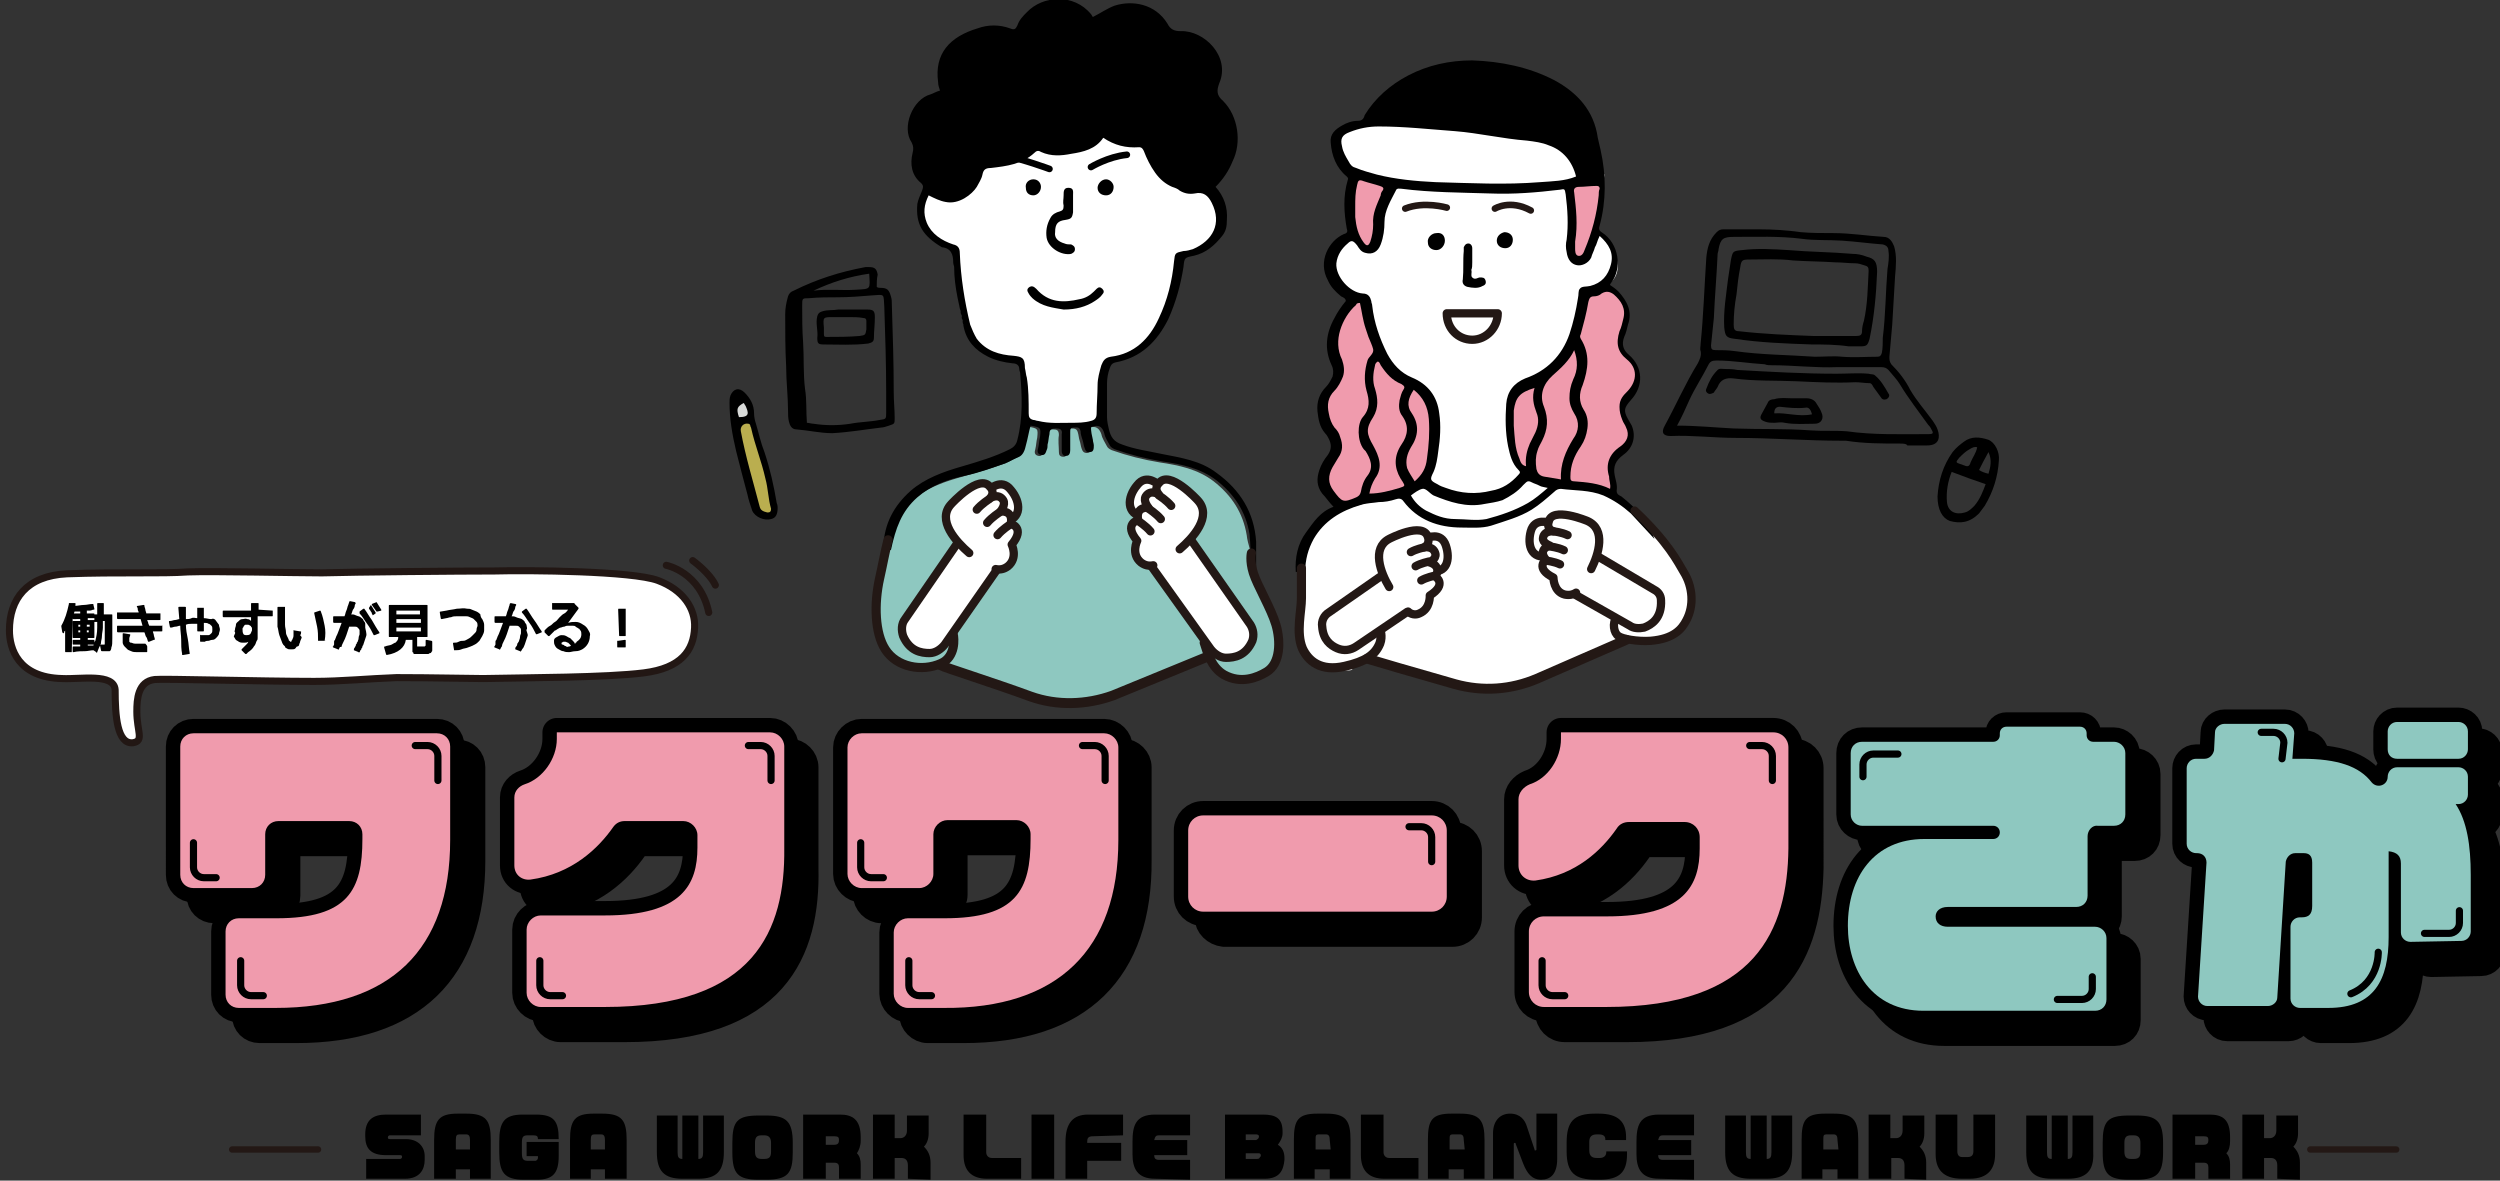 <?xml version="1.0" encoding="utf-8"?>
<!-- Generator: Adobe Illustrator 27.4.1, SVG Export Plug-In . SVG Version: 6.00 Build 0)  -->
<svg version="1.1" id="uuid-d43fdb38-1228-4a2e-b02f-d19f403a8197"
	 xmlns="http://www.w3.org/2000/svg" xmlns:xlink="http://www.w3.org/1999/xlink" x="0px" y="0px" viewBox="0 0 264.9 125.1"
	 style="enable-background:new 0 0 264.9 125.1;" xml:space="preserve">
<rect x="0" y="0" width="264.9" height="125.1" fill="#333333" stroke="none"/>
<style type="text/css">
	.st0{fill:#FFFFFF;}
	.st1{fill:none;stroke:#231815;stroke-width:0.68;stroke-linecap:round;stroke-linejoin:round;}
	.st2{fill:#FFFFFF;stroke:#221714;stroke-width:0.75;}
	.st3{fill:none;stroke:#221714;stroke-width:0.75;stroke-linecap:round;stroke-linejoin:round;}
	.st4{fill:#FFFFFF;stroke:#221714;stroke-width:0.75;stroke-linecap:round;stroke-linejoin:round;}
	.st5{stroke:#000000;stroke-width:3.05;stroke-linecap:round;stroke-linejoin:round;}
	.st6{fill:#008DD6;stroke:#000000;stroke-width:3.05;stroke-linecap:round;stroke-linejoin:round;}
	.st7{fill:#D65F8B;stroke:#000000;stroke-width:3.05;stroke-linecap:round;stroke-linejoin:round;}
	.st8{fill:#8EC8C0;}
	.st9{fill:#F09BAD;}
	.st10{fill:none;stroke:#000000;stroke-width:0.76;stroke-linecap:round;stroke-linejoin:round;}
	.st11{fill:#BAAE4F;}
	.st12{fill:#D8DAD8;}
	.st13{fill:none;stroke:#231815;stroke-width:1.05;stroke-linecap:round;stroke-linejoin:round;}
	.st14{fill:none;stroke:#000000;stroke-width:0.7;stroke-linecap:round;stroke-linejoin:round;}
	.st15{fill:#FFFFFF;stroke:#231815;stroke-width:0.88;stroke-linecap:round;stroke-linejoin:round;}
	.st16{fill:none;stroke:#231815;stroke-width:0.97;stroke-linecap:round;stroke-linejoin:round;}
	.st17{fill:none;stroke:#231815;stroke-width:0.88;stroke-linecap:round;stroke-linejoin:round;}
	.st18{fill:none;stroke:#231815;stroke-width:0.7;stroke-linecap:round;stroke-linejoin:round;}
</style>
<g>
	<path class="st0" d="M138.2,69.2c0,0,0.5,1,1.4,1.3c0.9,0.3,3.6,0.8,3.7,0.4s1.6-1,1.6-1l12.9,3.5l2.4-0.5l12.2-5
		c0,0,2.6,0.5,3.6,0.1s2.3-0.6,2.8-2.1c0.4-1.5,0.6-3,0.5-3.8c-0.2-0.8-3.8-5.6-4.9-6.7c-1.1-1.1-2.9-2.8-4.3-3.4
		c-1.4-0.6-5.1-0.4-5.1-0.4l-3.2-1.1l-10.5,0.1c0,0-2.4,1.8-3.3,2c-0.8,0.2-6.1,1-7.5,2.6c-1.4,1.6-2.4,2.2-2.5,3.7
		s-0.1,4.5-0.1,4.5s-0.2,2.4-0.2,3.1C137.6,66.9,138.2,69.2,138.2,69.2z"/>
	<g id="uuid-96b97b1a-6cf2-406e-8168-5a9f751fc7cd">
		<g>
			<g>
				<g>
					<path d="M42.9,124.9h-4.1v-2.1h3.6c0.1,0,0.2-0.1,0.2-0.2v0c0-0.1,0-0.2-0.2-0.2h-1.5c-1.6,0-2.2-0.7-2.2-2v-0.2
						c0-1.5,0.8-2.1,2.2-2.1h3.7v2.2h-3.3c-0.1,0-0.2,0.1-0.2,0.2v0c0,0.1,0,0.2,0.2,0.2h1.7c1.3,0,2,0.8,2,1.8v0.4
						C45,123.9,44.5,124.9,42.9,124.9L42.9,124.9z"/>
					<path d="M49.8,124.9v-1h-1.5v1H46v-4.1c0-2.1,0.5-2.8,2.5-2.8h0.9c2.1,0,2.6,0.7,2.6,2.8v4.1H49.8z M49.8,120.8
						c0-0.4-0.1-0.6-0.4-0.6h-0.7c-0.3,0-0.4,0.1-0.4,0.6v1h1.5L49.8,120.8L49.8,120.8z"/>
					<path d="M57,120.7c0-0.3-0.1-0.4-0.5-0.4h-0.6c-0.5,0-0.6,0.2-0.6,0.8v1.1c0,0.7,0.2,0.8,0.7,0.8h0.7c0.2,0,0.3-0.2,0.3-0.3
						v-0.2h-1.2V121h3.4v1.5c0,1.8-0.6,2.5-2.3,2.5h-1.4c-2.1,0-2.6-0.8-2.6-2.9V121c0-2.1,0.5-2.9,2.5-2.9h1.4
						c1.9,0,2.4,0.7,2.4,2.6L57,120.7L57,120.7z"/>
					<path d="M64.1,124.9v-1h-1.5v1h-2.2v-4.1c0-2.1,0.5-2.8,2.5-2.8h0.9c2.1,0,2.6,0.7,2.6,2.8v4.1H64.1z M64.1,120.8
						c0-0.4-0.1-0.6-0.4-0.6H63c-0.3,0-0.4,0.1-0.4,0.6v1h1.5L64.1,120.8L64.1,120.8z"/>
					<path d="M74,124.9h-1.7c-1.9,0-2.7-0.8-2.7-2.8v-3.9h2.2v3.9c0,0.5,0.1,0.7,0.5,0.7v-4.6h1.7v4.6c0.4,0,0.5-0.2,0.5-0.7v-3.9
						h2.2v3.9C76.7,124.1,75.9,124.9,74,124.9L74,124.9z"/>
					<path d="M81.2,125h-0.8c-2.2,0-2.8-0.6-2.8-2.9v-1c0-2.3,0.5-2.9,2.8-2.9h0.8c2.1,0,2.8,0.6,2.8,2.9v1
						C84,124.3,83.5,125,81.2,125z M81.7,121.1c0-0.5-0.2-0.8-0.7-0.8h-0.3c-0.5,0-0.7,0.2-0.7,0.8v0.9c0,0.6,0.2,0.8,0.7,0.8H81
						c0.6,0,0.7-0.3,0.7-0.8V121.1z"/>
					<path d="M88.9,124.9v-1.2c0-0.3-0.1-0.5-0.5-0.5h-0.9v1.7h-2.4v-6.8h3.9c1.3,0,2.2,0.5,2.2,2.4v0.4c0,0.5-0.2,1-0.4,1.3
						c0.3,0.3,0.4,0.7,0.4,1.2v1.5C91.2,124.9,88.9,124.9,88.9,124.9z M88.9,120.8c0-0.3-0.1-0.4-0.5-0.4h-0.9v0.9h0.9
						C88.8,121.3,88.9,121.1,88.9,120.8L88.9,120.8z"/>
					<path d="M96.2,124.9v-1.4c0-0.5-0.2-0.8-0.7-0.8h-0.7v2.2h-2.3v-6.8h2.3v2.5h0.6c0.4,0,0.7-0.3,0.7-0.8v-1.6h2.3v1.9
						c0,0.6-0.2,1.1-0.5,1.4c0.4,0.4,0.7,0.9,0.7,1.7v1.8L96.2,124.9L96.2,124.9z"/>
					<path d="M104.6,124.9c-1.7,0-2.5-0.9-2.5-2.5v-4.3h2.4v4c0,0.3,0.2,0.6,0.6,0.6h3.1v2.2L104.6,124.9L104.6,124.9z"/>
					<path d="M109.3,124.9v-6.8h2.4v6.8H109.3z"/>
					<path d="M115.8,120.4c-0.5,0-0.6,0.2-0.6,0.6v0.1h3.6v1.9h-3.6v1.9h-2.3v-3.9c0-2,0.8-2.9,2.4-2.9h3.7v2.2L115.8,120.4
						L115.8,120.4z"/>
					<path d="M122.4,124.9c-1.9,0-2.4-1.1-2.4-2.6v-1.3c0-1.7,0.3-2.9,2.4-2.9h3.7v2.2h-3.3c-0.3,0-0.4,0.1-0.5,0.5h3.5v1.6h-3.5
						c0,0.3,0.1,0.5,0.5,0.5h3.3v2.1L122.4,124.9L122.4,124.9z"/>
					<path d="M134,124.9h-4.2v-6.8h4c1.4,0,2.1,0.4,2.1,1.8v0.2c0,0.4-0.2,0.8-0.5,1.2c0.5,0.3,0.7,0.8,0.7,1.4v0.2
						C136,124,135.6,124.9,134,124.9L134,124.9z M133.4,120.4c0-0.1-0.1-0.2-0.3-0.2H132v0.6h1.1
						C133.3,120.7,133.4,120.6,133.4,120.4L133.4,120.4L133.4,120.4z M133.6,122.4c0-0.1-0.1-0.2-0.2-0.2H132v0.6h1.2
						c0.2,0,0.3-0.1,0.3-0.2C133.6,122.6,133.6,122.4,133.6,122.4z"/>
					<path d="M140.9,124.9v-1h-1.6v1h-2.2v-4.1c0-2.1,0.4-2.8,2.5-2.8h0.9c2.1,0,2.6,0.7,2.6,2.8v4.1H140.9L140.9,124.9z
						 M140.9,120.8c0-0.4-0.1-0.6-0.4-0.6h-0.7c-0.4,0-0.4,0.1-0.4,0.6v1h1.6L140.9,120.8L140.9,120.8z"/>
					<path d="M146.7,124.9c-1.7,0-2.5-0.9-2.5-2.5v-4.3h2.4v4c0,0.3,0.2,0.6,0.6,0.6h3.1v2.2L146.7,124.9L146.7,124.9z"/>
					<path d="M155.1,124.9v-1h-1.6v1h-2.2v-4.1c0-2.1,0.4-2.8,2.5-2.8h0.9c2.1,0,2.6,0.7,2.6,2.8v4.1H155.1L155.1,124.9z
						 M155.1,120.8c0-0.4-0.1-0.6-0.4-0.6h-0.7c-0.4,0-0.4,0.1-0.4,0.6v1h1.6L155.1,120.8L155.1,120.8z"/>
					<path d="M163.3,125c-1,0-1.5-0.7-1.9-1.7l-0.8-2.1c0-0.1,0-0.1-0.1-0.1c0,0-0.1,0-0.1,0.1v3.7h-2.2v-4.8c0-1.4,0.8-2.1,1.8-2.1
						c1.1,0,1.6,0.7,1.8,1.4l0.8,2.4c0,0.1,0,0.1,0.1,0.1c0,0,0.1,0,0.1-0.1v-3.8h2.2v4.8C165,124.4,164.3,125,163.3,125L163.3,125z
						"/>
					<path d="M169.5,125h-0.4c-2.2,0-3.1-0.7-3.1-3v-0.9c0-2.2,0.7-3.1,3-3.1h0.4c2.1,0,2.9,0.9,2.9,2.5v0.3h-2.2v-0.1
						c0-0.3-0.2-0.5-0.7-0.5h-0.2c-0.6,0-0.8,0.3-0.8,0.8v0.9c0,0.6,0.3,0.8,0.8,0.8h0.3c0.5,0,0.7-0.3,0.7-0.6V122h2.2v0.3
						C172.4,124.2,171.6,125,169.5,125L169.5,125z"/>
					<path d="M175.8,124.9c-1.9,0-2.4-1.1-2.4-2.6v-1.3c0-1.7,0.3-2.9,2.4-2.9h3.7v2.2h-3.3c-0.3,0-0.4,0.1-0.5,0.5h3.5v1.6h-3.5
						c0,0.3,0.1,0.5,0.5,0.5h3.3v2.1L175.8,124.9L175.8,124.9z"/>
					<path d="M187.2,124.9h-1.7c-1.9,0-2.7-0.8-2.7-2.8v-3.9h2.2v3.9c0,0.5,0.1,0.7,0.5,0.7v-4.6h1.7v4.6c0.4,0,0.5-0.2,0.5-0.7
						v-3.9h2.2v3.9C189.9,124.1,189.1,124.9,187.2,124.9L187.2,124.9z"/>
					<path d="M194.7,124.9v-1h-1.6v1h-2.2v-4.1c0-2.1,0.4-2.8,2.5-2.8h0.9c2.1,0,2.6,0.7,2.6,2.8v4.1H194.7L194.7,124.9z
						 M194.7,120.8c0-0.4-0.1-0.6-0.4-0.6h-0.7c-0.4,0-0.4,0.1-0.4,0.6v1h1.6L194.7,120.8L194.7,120.8z"/>
					<path d="M201.8,124.9v-1.4c0-0.5-0.2-0.8-0.7-0.8h-0.7v2.2H198v-6.8h2.3v2.5h0.6c0.4,0,0.7-0.3,0.7-0.8v-1.6h2.3v1.9
						c0,0.6-0.2,1.1-0.5,1.4c0.4,0.4,0.7,0.9,0.7,1.7v1.8L201.8,124.9L201.8,124.9z"/>
					<path d="M208.7,124.9h-0.8c-2.1,0-2.8-1.1-2.8-2.6v-4.2h2.3v3.9c0,0.4,0.2,0.6,0.5,0.6h0.6c0.4,0,0.6-0.2,0.6-0.6v-3.9h2.3v4.2
						C211.4,123.8,210.7,124.9,208.7,124.9L208.7,124.9z"/>
					<path d="M219.1,124.9h-1.7c-1.9,0-2.7-0.8-2.7-2.8v-3.9h2.2v3.9c0,0.5,0.1,0.7,0.5,0.7v-4.6h1.7v4.6c0.4,0,0.5-0.2,0.5-0.7
						v-3.9h2.2v3.9C221.9,124.1,221,124.9,219.1,124.9L219.1,124.9z"/>
					<path d="M226.4,125h-0.8c-2.2,0-2.8-0.6-2.8-2.9v-1c0-2.3,0.5-2.9,2.8-2.9h0.8c2.1,0,2.8,0.6,2.8,2.9v1
						C229.2,124.3,228.6,125,226.4,125z M226.8,121.1c0-0.5-0.2-0.8-0.7-0.8h-0.3c-0.5,0-0.7,0.2-0.7,0.8v0.9c0,0.6,0.2,0.8,0.7,0.8
						h0.3c0.6,0,0.7-0.3,0.7-0.8V121.1z"/>
					<path d="M234,124.9v-1.2c0-0.3-0.1-0.5-0.5-0.5h-0.9v1.7h-2.4v-6.8h3.9c1.4,0,2.2,0.5,2.2,2.4v0.4c0,0.5-0.1,1-0.4,1.3
						c0.3,0.3,0.4,0.7,0.4,1.2v1.5H234z M234,120.8c0-0.3-0.1-0.4-0.5-0.4h-0.9v0.9h0.9C233.9,121.3,234,121.1,234,120.8L234,120.8z
						"/>
					<path d="M241.3,124.9v-1.4c0-0.5-0.2-0.8-0.7-0.8h-0.7v2.2h-2.3v-6.8h2.3v2.5h0.6c0.4,0,0.7-0.3,0.7-0.8v-1.6h2.3v1.9
						c0,0.6-0.2,1.1-0.5,1.4c0.4,0.4,0.7,0.9,0.7,1.7v1.8L241.3,124.9L241.3,124.9z"/>
				</g>
				<line class="st1" x1="33.7" y1="121.8" x2="24.6" y2="121.8"/>
				<line class="st1" x1="253.9" y1="121.8" x2="244.8" y2="121.8"/>
				<path class="st0" d="M98.1,19.6c0,0-0.5,1.2-0.4,2.8s1.5,3.2,2.6,3.7s0.8,0.5,1,2.1s0.3,7.2,2,8.3c1.6,1,2.6,1.5,3.5,1.7
					s1.3,0,1.6,1s0.3,3.8,0.3,3.8s-0.6,1.5,0.9,1.8s2.4,0.5,4.4,0.3s2.3,0.1,2.5-1s0.1-5.2,1.2-5.8s3.5-1.6,4.4-2.7s2.5-4.8,2.7-5.9
					s0-2.2,0.7-2.7s2.2-0.6,3-1.7c0.8-1.1,1.2-1.8,0.8-3.1s-2-4.1-2-4.1l-5.5-5.5l-10.3-0.5l-7.6,2.1L98.1,19.6L98.1,19.6z"/>
				<path class="st0" d="M143.9,13.1c-1,0.2-2.1,0.5-2.1,1.6s1.1,2.8,1.4,3.5s0.1,1.9,0,3.1s0.1,2.8,0.2,3s-0.6,0.8-1.2,1.4
					s-1.5,1.6-1.1,2.9s1,2.6,1.8,2.8s1.6-0.5,1.8,0.3c0.2,0.9,0,5.5,1.8,6.7c1.8,1.2,3,2.1,4,2.8s1.3,1.8,1.5,3.2s-0.1,4.5-0.5,5.2
					s-0.4,1.5-0.4,1.5s1.5,1.7,4,1.8s5.1-0.8,5.7-1.3s0.8-1.3,0.8-1.3s-1.5-2.5-1.5-3.7s-0.5-4.3,0.5-5s3.6-1.5,4.6-2.7
					s2.1-3.5,2.4-4.7s0.3-2.8,0.3-2.8s1.1-0.3,1.9-0.8s1.7-1.2,1.6-2.5s-0.7-2.2-1.2-2.7s-0.9-1.1-0.9-1.1l0.7-5.8l-4.6-5.2
					L153,11.9L143.9,13.1L143.9,13.1z"/>
				<g>
					<path class="st2" d="M6.6,71.9c1.9,0.1,5.5-0.6,5.6,1.2c0,2.7,0.2,5.8,1.9,5.6c1.2-0.2,0.4-1.2,0.4-3.3c0-1.3,0.1-3.2,1.9-3.4
						c0.8-0.1,11.2,0.2,16.9,0.2c2.8,0,5.9-0.3,8.7-0.4c3.8,0,7.7,0.1,9.2,0.1c4.7-0.1,13-0.1,17-0.6s5.3-2.4,5.4-4.8
						c0.1-2-1.2-4-3.9-5c-2.7-1-13.7-1.1-17.3-1c-3.7,0-14.7,0.1-18.3,0.2c-2.8,0-11.5-0.2-14.2-0.1c-2.7,0.2-7.4,0-12.8,0.2
						C2.8,61,1,63.5,1,66.8C1,68.7,1.9,71.8,6.6,71.9L6.6,71.9z"/>
					<g>
						<path d="M7.6,69.1C7.6,69.1,7.6,69.1,7.6,69.1L7,69.1c-0.1,0-0.1,0-0.1-0.1v-2.2c0,0,0,0.1-0.1,0.1c0,0,0,0.1,0,0.1
							c0,0.1-0.1,0.1-0.1,0.1S6.6,67,6.6,67l-0.1-0.6c0,0,0,0,0-0.1c0.4-0.7,0.6-1.4,0.8-2.3c0,0,0,0,0-0.1c0,0,0,0,0.1,0l0.5,0
							c0.1,0,0.1,0,0.1,0.1c0,0.3-0.1,0.5-0.1,0.8c-0.1,0.2-0.1,0.5-0.2,0.7L7.6,69.1L7.6,69.1z M10.6,68.4
							C10.6,68.4,10.6,68.4,10.6,68.4c0.1-0.1,0.1-0.1,0.1-0.1c0.1,0,0.2,0,0.3,0c0.1,0,0.1,0,0.1-0.1c0,0,0-0.1,0-0.2
							c0-0.1,0-0.2,0-0.4c0-0.2,0-0.3,0-0.6c0-0.2,0-0.6,0-0.9v-0.3h-0.2c0,0.1,0,0.2,0,0.3s0,0.2,0,0.4c0,0.3-0.1,0.6-0.1,0.9
							s-0.1,0.5-0.1,0.7c0,0.2-0.1,0.3-0.2,0.5s-0.1,0.3-0.2,0.5c0,0.1-0.1,0.1-0.1,0l-0.3-0.2c-0.3,0-0.6,0.1-0.9,0.1
							S8.2,69,7.8,69.1c-0.1,0-0.1,0-0.1-0.1l0-0.4c0-0.1,0-0.1,0.1-0.1c0.1,0,0.2,0,0.3,0c0.1,0,0.2,0,0.4,0v-0.2H7.8
							c-0.1,0-0.1,0-0.1-0.1v-0.3c0-0.1,0-0.1,0.1-0.1h0.7v-0.2H7.8c-0.1,0-0.1,0-0.1-0.1v-1.6c0-0.1,0-0.1,0.1-0.1h0.7v-0.2H7.8
							c-0.1,0-0.1,0-0.1-0.1v-0.4c0-0.1,0-0.1,0.1-0.1h0.7v-0.2c-0.1,0-0.2,0-0.3,0c-0.1,0-0.1,0-0.2,0c0,0,0,0-0.1,0c0,0,0,0,0-0.1
							l-0.1-0.4c0-0.1,0-0.1,0.1-0.1c0.3,0,0.7-0.1,1-0.1c0.3,0,0.6-0.1,0.9-0.1c0.1,0,0.1,0,0.1,0.1l0.1,0.4c0,0.1,0,0.1-0.1,0.1
							c-0.1,0-0.2,0.1-0.4,0.1s-0.2,0-0.3,0V65h0.7c0.1,0,0.1,0,0.1,0.1v0h0.3c0-0.2,0-0.4,0-0.6s0-0.3,0-0.5c0-0.1,0-0.1,0.1-0.1
							h0.5c0.1,0,0.1,0,0.1,0.1c0,0.1,0,0.3,0,0.5s0,0.4,0,0.6h0.8c0.1,0,0.1,0,0.1,0.1v0.4c0,0.8,0,1.5,0,2s0,0.8-0.1,1
							c0,0.2-0.1,0.4-0.2,0.4c0,0-0.1,0-0.2,0s-0.2,0-0.3,0s-0.2,0-0.3,0c0,0-0.1,0-0.1-0.1L10.6,68.4L10.6,68.4z M8.6,66.2H8.3v0.2
							h0.2V66.2z M8.3,66.8V67h0.2v-0.2H8.3z M9.5,66.4v-0.2H9.2v0.2H9.5z M9.2,67h0.2v-0.2H9.2V67z M9.3,65.5v0.2h0.7v-0.2H9.3z
							 M9.3,68.4c0,0,0.1,0,0.1,0c0.1,0,0.1,0,0.2,0c0.1,0,0.1,0,0.2,0c0.1,0,0.1,0,0.1,0c0-0.1,0.1-0.2,0.1-0.3s0.1-0.2,0.1-0.2
							c0.1-0.4,0.2-0.8,0.2-1.4c0-0.1,0-0.3,0-0.6H10v1.6c0,0.1,0,0.1-0.1,0.1H9.3v0.2h0.6c0.1,0,0.1,0,0.1,0.1v0.3
							c0,0.1,0,0.1-0.1,0.1H9.3L9.3,68.4L9.3,68.4z"/>
						<path d="M17.2,66.3v0.5c0,0.1,0,0.1-0.1,0.1h-0.9c0,0.1,0.1,0.3,0.1,0.4c0,0.1,0.1,0.3,0.1,0.4c0,0.1,0,0.1-0.1,0.1L15.8,68
							c0,0-0.1,0-0.1,0s0,0,0,0c-0.1-0.2-0.1-0.4-0.2-0.5s-0.1-0.3-0.2-0.5h-2.8c0,0-0.1,0-0.1-0.1v-0.5c0-0.1,0-0.1,0.1-0.1h2.6
							l-0.2-0.7h-2.4c0,0-0.1,0-0.1-0.1v-0.5c0,0,0,0,0-0.1c0,0,0,0,0.1,0h2.2c0-0.1-0.1-0.2-0.1-0.3c0-0.1,0-0.2-0.1-0.3
							c0-0.1,0-0.1,0.1-0.1l0.6-0.1c0.1,0,0.1,0,0.1,0.1c0,0.1,0.1,0.3,0.1,0.4c0,0.1,0.1,0.3,0.1,0.4h1.4c0,0,0,0,0.1,0
							c0,0,0,0,0,0.1v0.5c0,0.1,0,0.1-0.1,0.1h-1.3c0,0.1,0.1,0.2,0.1,0.3s0.1,0.2,0.1,0.3L17.2,66.3C17.1,66.2,17.2,66.2,17.2,66.3
							L17.2,66.3z M15.6,68.5V69c0,0.1,0,0.1-0.1,0.1h-0.3c-0.2,0-0.5,0-0.7,0c-0.2,0-0.4,0-0.6-0.1s-0.3-0.1-0.4-0.2
							c-0.1-0.1-0.2-0.2-0.3-0.3c-0.1-0.1-0.2-0.3-0.2-0.4c0-0.2,0-0.3,0-0.6l0-0.3c0-0.1,0-0.1,0.1-0.1l0.6,0.1
							c0.1,0,0.1,0,0.1,0.1l-0.1,0.3c0,0.1,0,0.1,0,0.2s0,0.1,0,0.1l0,0c0,0,0,0.1,0,0.1c0,0,0,0,0,0h0c0.1,0.1,0.1,0.1,0.2,0.1
							s0.2,0.1,0.4,0.1s0.3,0,0.4,0c0.1,0,0.3,0,0.4,0h0.3C15.6,68.4,15.6,68.5,15.6,68.5L15.6,68.5z"/>
						<path d="M22.9,65.8c0.1,0.1,0.2,0.3,0.3,0.4c0,0.2,0.1,0.3,0.1,0.5c0,0.2-0.1,0.3-0.1,0.5c-0.1,0.2-0.2,0.3-0.3,0.4
							c-0.1,0.1-0.2,0.2-0.4,0.2s-0.3,0.1-0.4,0.1c-0.1,0-0.3,0-0.4,0.1c-0.1,0-0.3,0-0.4,0c-0.1,0-0.1,0-0.1-0.1v-0.5
							c0,0,0,0,0-0.1s0,0,0.1,0h0.2c0.1,0,0.1,0,0.2,0c0.1,0,0.1,0,0.2,0s0.1,0,0.2,0c0.1,0,0.2-0.1,0.3-0.2
							c0.1-0.1,0.1-0.2,0.1-0.4s0-0.3-0.1-0.4c-0.1-0.1-0.2-0.2-0.3-0.2c-0.1-0.1-0.3-0.1-0.5-0.1l0,0.8c0,0.1,0,0.1-0.1,0.1H21
							c-0.1,0-0.1,0-0.1-0.1l0-0.7c-0.2,0-0.4,0-0.6,0c-0.2,0-0.4,0-0.6,0.1c0,0.5,0.1,1,0.2,1.5s0.1,1,0.2,1.5c0,0.1,0,0.1-0.1,0.1
							l-0.6,0.1c0,0,0,0-0.1,0c0,0,0,0,0-0.1c-0.1-0.5-0.1-1-0.1-1.5c0-0.5-0.1-1-0.1-1.5c-0.2,0-0.3,0.1-0.5,0.1s-0.3,0.1-0.5,0.1
							c0,0-0.1,0-0.1-0.1l-0.1-0.5c0-0.1,0-0.1,0.1-0.1c0.2,0,0.4-0.1,0.5-0.1c0.2,0,0.4-0.1,0.5-0.1l-0.1-1.2c0-0.1,0-0.1,0.1-0.1
							l0.6,0c0.1,0,0.1,0,0.1,0.1c0,0.2,0,0.4,0,0.6s0,0.4,0,0.6c0.2,0,0.4,0,0.6-0.1s0.4,0,0.6,0l0-1c0,0,0-0.1,0-0.1s0,0,0.1,0
							h0.5c0,0,0,0,0.1,0c0,0,0,0,0,0.1l0,1c0.3,0,0.5,0.1,0.8,0.1C22.6,65.5,22.8,65.6,22.9,65.8L22.9,65.8z"/>
						<path d="M28.9,64.7v0.5c0,0.1,0,0.1-0.1,0.1h-1.5v1c0,0.2,0,0.3,0,0.5c0,0.2,0,0.3,0,0.4s0,0.3,0,0.4s0,0.2-0.1,0.3
							c-0.1,0.2-0.1,0.4-0.3,0.6c-0.1,0.2-0.3,0.4-0.6,0.6l-0.2,0.2c0,0-0.1,0-0.1,0l-0.4-0.4c0,0,0-0.1,0-0.1l0.2-0.2
							c0.1-0.1,0.2-0.2,0.3-0.3c0.1-0.1,0.2-0.2,0.2-0.3c-0.1,0.1-0.3,0.1-0.5,0.1s-0.3,0-0.5-0.1c-0.1-0.1-0.2-0.1-0.3-0.2
							s-0.1-0.2-0.2-0.3S25,67.1,24.9,67s0-0.2,0-0.3c0-0.2,0.1-0.3,0.1-0.5s0.2-0.3,0.3-0.4s0.2-0.2,0.4-0.2s0.3-0.1,0.5,0
							c0.2,0,0.3,0.1,0.4,0.2l0-0.4h-2.9c0,0-0.1,0-0.1-0.1v-0.5c0-0.1,0-0.1,0.1-0.1h2.9V64c0-0.1,0-0.1,0.1-0.1h0.6
							c0.1,0,0.1,0,0.1,0.1v0.6L28.9,64.7C28.9,64.6,28.9,64.7,28.9,64.7L28.9,64.7z M26.7,66.8c0-0.1,0-0.1,0-0.2s0-0.1-0.1-0.2
							c0-0.1-0.1-0.1-0.1-0.1s-0.1-0.1-0.2-0.1c-0.1,0-0.2,0-0.3,0c-0.1,0-0.1,0.1-0.2,0.2c0,0.1-0.1,0.1-0.1,0.2c0,0.1,0,0.1,0,0.1
							c0,0.2,0,0.3,0.1,0.5c0.1,0.1,0.2,0.1,0.3,0.1c0.1,0,0.3,0,0.4-0.1C26.6,67.1,26.6,67,26.7,66.8L26.7,66.8z"/>
						<path d="M31.9,67.7c0,0.1-0.1,0.2-0.1,0.3s-0.1,0.2-0.1,0.3c0,0.1-0.1,0.2-0.2,0.2s-0.1,0.1-0.2,0.2s-0.2,0.1-0.3,0.1
							c-0.1,0-0.2,0-0.3,0c-0.1,0-0.2,0-0.3-0.1c-0.1,0-0.2-0.1-0.2-0.2c-0.1-0.1-0.1-0.1-0.2-0.2c0-0.1-0.1-0.1-0.1-0.2
							c-0.1-0.3-0.2-0.5-0.3-0.8c-0.1-0.3-0.1-0.6-0.2-0.9c0-0.3,0-0.6,0-0.9s0-0.5,0-0.8l0-0.3c0-0.1,0-0.1,0.1-0.1h0.6
							c0,0,0,0,0.1,0c0,0,0,0,0,0.1l0,0.3c0,0.2,0,0.5,0,0.7s0,0.5,0,0.8c0,0.3,0.1,0.5,0.1,0.8s0.2,0.5,0.3,0.8
							c0,0.1,0,0.1,0.1,0.1c0,0.1,0.1,0.1,0.1,0.1c0,0,0.1,0,0.1-0.1c0-0.1,0.1-0.1,0.1-0.2c0.1-0.2,0.1-0.3,0.1-0.4
							c0-0.1,0-0.2,0-0.2c0-0.1,0-0.2,0-0.2c0,0,0,0,0-0.1s0,0,0.1,0l0.6,0.1c0,0,0,0,0.1,0c0,0,0,0,0,0.1c0,0.1,0,0.2-0.1,0.3
							C32,67.5,32,67.6,31.9,67.7L31.9,67.7z M34.4,67.9h-0.6c0,0,0,0-0.1,0c0,0,0,0,0-0.1c0-0.5,0-0.9-0.1-1.4
							c-0.1-0.5-0.2-0.9-0.3-1.4c0-0.1,0-0.1,0-0.1l0.6-0.2c0,0,0.1,0,0.1,0.1c0.2,0.5,0.3,1,0.4,1.5C34.5,66.8,34.5,67.3,34.4,67.9
							C34.5,67.8,34.5,67.9,34.4,67.9L34.4,67.9z"/>
						<path d="M38.8,67.4c-0.1,0.3-0.2,0.6-0.3,0.9c0,0.1-0.1,0.1-0.1,0.2s0,0.1-0.1,0.2c0,0.1,0,0.1-0.1,0.2s0,0.1-0.1,0.2
							c0,0-0.1,0.1-0.1,0l-0.5-0.2h0c0,0,0-0.1,0-0.1c0-0.1,0.1-0.2,0.1-0.2c0-0.1,0.1-0.1,0.1-0.2c0-0.1,0-0.1,0.1-0.2
							c0-0.1,0-0.1,0.1-0.2c0-0.1,0.1-0.2,0.1-0.4c0-0.2,0.1-0.3,0.1-0.4c0-0.2,0-0.3,0-0.4s-0.1-0.2-0.2-0.3
							c-0.1-0.1-0.2-0.1-0.3-0.1s-0.3,0-0.5,0H37c-0.1,0.3-0.2,0.6-0.3,0.9s-0.2,0.5-0.3,0.7s-0.2,0.4-0.2,0.5S36,68.5,36,68.6l0,0
							l-0.1,0.2v0c0,0-0.1,0.1-0.1,0l-0.5-0.2c0,0-0.1-0.1,0-0.1l0.1-0.2l0,0c0,0,0,0,0-0.1l0-0.1c0,0,0,0,0-0.1
							c0-0.1,0-0.1,0.1-0.2c0-0.1,0.1-0.2,0.1-0.3c0.1-0.2,0.2-0.4,0.3-0.7s0.2-0.5,0.3-0.8h-0.8c0,0-0.1,0-0.1-0.1v-0.5
							c0-0.1,0-0.1,0.1-0.1h1.1c0.1-0.2,0.1-0.4,0.2-0.6s0.1-0.4,0.2-0.6l0.1-0.3l0,0c0,0,0-0.1,0.1-0.1l0.5,0.1
							c0,0,0.1,0.1,0.1,0.1l-0.1,0.2c0,0.2-0.1,0.4-0.2,0.5c-0.1,0.2-0.1,0.4-0.2,0.5c0.2,0,0.3,0,0.5,0.1s0.4,0.1,0.5,0.2
							c0.1,0.1,0.3,0.2,0.3,0.3s0.2,0.2,0.2,0.4c0,0.1,0,0.3,0,0.4S38.9,67.2,38.8,67.4L38.8,67.4z M40.2,67
							C40.2,67,40.2,67,40.2,67c0,0.1,0,0.1,0,0.1l-0.5,0.2c0,0-0.1,0-0.1,0c-0.2-0.4-0.4-0.8-0.7-1.2s-0.5-0.8-0.8-1.1
							c0,0,0,0,0-0.1s0,0,0-0.1l0.4-0.3c0,0,0,0,0.1,0c0,0,0,0,0,0c0.3,0.4,0.5,0.8,0.8,1.2C39.7,66.2,39.9,66.6,40.2,67L40.2,67z
							 M39.3,64.1l0.5,0.8c0,0,0,0.1,0,0.1l-0.3,0.2c0,0,0,0,0,0s0,0,0,0l-0.1-0.2c0-0.1-0.1-0.2-0.1-0.2s-0.1-0.2-0.2-0.3
							c0,0,0-0.1,0-0.1L39.3,64.1C39.2,64.1,39.3,64.1,39.3,64.1L39.3,64.1z M39.9,63.8l0.5,0.8c0,0,0,0.1,0,0.1L40,64.8
							c0,0-0.1,0-0.1,0l-0.5-0.7c0,0,0,0,0-0.1c0,0,0,0,0,0L39.9,63.8C39.8,63.8,39.9,63.8,39.9,63.8L39.9,63.8z"/>
						<path d="M40.7,68.6C40.7,68.6,40.7,68.6,40.7,68.6c0-0.1,0-0.1,0.1-0.1c0.2-0.1,0.5-0.1,0.7-0.2s0.3-0.2,0.4-0.2
							c0.2-0.2,0.3-0.3,0.3-0.6h-0.9c-0.1,0-0.1,0-0.1-0.1v-3.2c0-0.1,0-0.1,0.1-0.1h3.9c0.1,0,0.1,0,0.1,0.1v3.2
							c0,0.1,0,0.1-0.1,0.1h-1v0.8c0,0.1,0,0.1,0,0.2c0,0,0.1,0,0.2,0h0.2c0,0,0,0,0.1,0s0,0,0.1,0h0.1c0,0,0,0,0.1,0
							c0,0,0,0,0.1-0.1c0,0,0-0.1,0-0.1c0,0,0-0.1,0-0.1c0,0,0-0.1,0-0.1c0,0,0-0.1,0-0.1s0-0.1,0-0.1c0-0.1,0-0.1,0.1-0.1l0.5,0.1
							c0,0,0.1,0,0.1,0.1c0,0,0,0.1,0,0.1c0,0,0,0.1,0,0.1s0,0.1,0,0.1s0,0.1,0,0.1v0c0,0,0,0.1,0,0.1s0,0.1,0,0.2
							c0,0.1,0,0.1,0,0.1s0,0.1,0,0.1c0,0.1,0,0.1-0.1,0.2c0,0,0,0.1-0.1,0.1c0,0,0,0,0,0c0,0-0.1,0-0.2,0.1c-0.1,0-0.1,0-0.2,0
							c0,0,0,0-0.1,0s-0.1,0-0.2,0h-0.5c-0.1,0-0.2,0-0.2,0s-0.1,0-0.1,0c-0.1,0-0.2,0-0.2,0c-0.1,0-0.1-0.1-0.1-0.1s0-0.1-0.1-0.1
							c0-0.1,0-0.1,0-0.2v-1.1H43c-0.1,0.8-0.8,1.4-2,1.6c0,0-0.1,0-0.1-0.1L40.7,68.6L40.7,68.6z M44.5,65.1v-0.4H42v0.4H44.5z
							 M42,66h2.6v-0.4H42V66z M42,66.9h2.6v-0.4H42V66.9z"/>
						<path d="M51.1,65.6c0.1,0.2,0.2,0.4,0.2,0.6s0,0.4,0,0.6s-0.1,0.4-0.2,0.6c-0.1,0.2-0.2,0.3-0.3,0.5c-0.2,0.2-0.3,0.3-0.5,0.4
							c-0.2,0.1-0.4,0.2-0.7,0.3c-0.2,0.1-0.5,0.1-0.7,0.2s-0.5,0.1-0.7,0.1c-0.1,0-0.1,0-0.1-0.1L48,68.2c0-0.1,0-0.1,0.1-0.1
							c0.2,0,0.3,0,0.5-0.1s0.3-0.1,0.5-0.1s0.3-0.1,0.5-0.2c0.2-0.1,0.3-0.2,0.4-0.3c0.1-0.1,0.2-0.2,0.3-0.3
							c0.1-0.1,0.2-0.2,0.2-0.4s0.1-0.3,0.1-0.4s0-0.3-0.1-0.4c-0.1-0.1-0.2-0.2-0.3-0.3s-0.2-0.1-0.4-0.2s-0.3-0.1-0.4-0.1
							c-0.1,0-0.3,0-0.4,0c-0.2,0-0.4,0-0.6,0c-0.2,0-0.4,0-0.6,0.1c-0.2,0-0.4,0.1-0.5,0.1s-0.4,0.1-0.5,0.1c0,0-0.1,0-0.1-0.1l0,0
							l-0.1-0.6c0-0.1,0-0.1,0.1-0.1l0.6-0.1c0.4-0.1,0.7-0.1,1.1-0.2c0.4,0,0.7-0.1,1.1,0c0.2,0,0.3,0,0.5,0.1s0.3,0.1,0.5,0.2
							s0.3,0.2,0.4,0.3C50.9,65.3,51,65.5,51.1,65.6L51.1,65.6z"/>
						<path d="M55.9,67.4c-0.1,0.3-0.2,0.6-0.3,0.9c-0.1,0.2-0.1,0.3-0.2,0.4s-0.1,0.2-0.2,0.3c0,0-0.1,0.1-0.1,0l-0.5-0.2h0
							c0,0,0-0.1,0-0.1c0-0.1,0.1-0.2,0.1-0.2s0.1-0.1,0.1-0.2c0-0.1,0-0.1,0.1-0.2c0-0.1,0.1-0.1,0.1-0.2c0-0.1,0.1-0.2,0.1-0.4
							c0-0.2,0.1-0.3,0.1-0.4s0-0.3,0-0.4s-0.1-0.2-0.2-0.3c-0.1-0.1-0.2-0.1-0.4-0.1c-0.2,0-0.3,0-0.5,0H54
							c-0.1,0.3-0.2,0.6-0.3,0.9c-0.1,0.3-0.2,0.5-0.3,0.7s-0.2,0.4-0.2,0.5s-0.1,0.2-0.1,0.2l0,0L53,68.8v0c0,0-0.1,0.1-0.1,0
							l-0.5-0.2c0,0-0.1-0.1,0-0.1l0.1-0.2l0,0c0,0,0,0,0-0.1l0-0.1c0,0,0,0,0-0.1c0-0.1,0-0.1,0.1-0.2c0-0.1,0.1-0.2,0.1-0.3
							c0.1-0.2,0.2-0.4,0.3-0.7s0.2-0.5,0.3-0.8h-0.8c0,0-0.1,0-0.1-0.1v-0.5c0-0.1,0-0.1,0.1-0.1h1.1c0.1-0.2,0.1-0.4,0.2-0.6
							s0.1-0.4,0.2-0.6L54,64l0,0c0,0,0.1-0.1,0.1-0.1l0.5,0.1c0.1,0,0.1,0.1,0.1,0.1l-0.1,0.2c0,0.2-0.1,0.4-0.2,0.5
							c-0.1,0.2-0.1,0.4-0.2,0.5c0.2,0,0.3,0,0.5,0.1s0.4,0.1,0.6,0.2c0.1,0.1,0.3,0.2,0.3,0.3s0.2,0.2,0.2,0.4c0,0.1,0.1,0.3,0,0.4
							S56,67.2,55.9,67.4L55.9,67.4z M57.4,66.9C57.4,66.9,57.4,67,57.4,66.9c0,0.1,0,0.1,0,0.1l-0.5,0.2c0,0-0.1,0-0.1,0
							c-0.2-0.4-0.4-0.8-0.7-1.2s-0.5-0.8-0.8-1.1c0,0,0,0,0-0.1s0,0,0,0l0.4-0.3c0,0,0,0,0.1,0c0,0,0,0,0,0
							c0.3,0.4,0.5,0.8,0.8,1.2C56.9,66.1,57.1,66.5,57.4,66.9L57.4,66.9z"/>
						<path d="M62.5,67.4c0,0.6-0.3,1.1-0.8,1.4c-0.2,0.1-0.4,0.2-0.7,0.2s-0.5,0.1-0.7,0.1s-0.4,0-0.6-0.1c-0.2,0-0.3-0.1-0.5-0.2
							c-0.2-0.1-0.3-0.2-0.4-0.4c-0.1-0.2-0.1-0.3-0.1-0.5c0-0.2,0.1-0.3,0.3-0.4s0.3-0.2,0.5-0.2c0.2,0,0.3,0,0.5,0.1
							s0.3,0.2,0.4,0.2c0.1,0.1,0.2,0.2,0.3,0.3s0.2,0.2,0.2,0.3c0,0,0.1,0,0.1-0.1c0,0,0.1,0,0.1-0.1c0.3-0.2,0.5-0.4,0.5-0.8
							c0-0.1,0-0.3-0.1-0.4s-0.1-0.2-0.2-0.2c-0.1-0.1-0.2-0.1-0.3-0.2s-0.2-0.1-0.4-0.1s-0.3,0-0.4,0c-0.1,0-0.2,0-0.4,0.1
							c-0.2,0-0.3,0.1-0.4,0.1s-0.2,0.1-0.4,0.2c-0.1,0.1-0.1,0.1-0.2,0.1c-0.1,0.1-0.1,0.1-0.2,0.2c-0.1,0.1-0.1,0.1-0.2,0.2
							c-0.1,0.1-0.1,0.1-0.2,0.2c0,0-0.1,0-0.1,0l-0.4-0.4c0,0,0,0,0-0.1c0,0,0,0,0-0.1c0,0,0.1-0.1,0.2-0.2s0.2-0.2,0.4-0.3
							s0.3-0.3,0.5-0.4s0.3-0.3,0.5-0.5s0.3-0.3,0.5-0.4c0.2-0.1,0.3-0.3,0.4-0.4h-1.6c-0.1,0-0.1,0-0.1-0.1v-0.5c0,0,0,0,0-0.1
							c0,0,0,0,0.1,0h2.2c0,0,0.1,0,0.1,0.1l0.4,0.4c0,0,0,0.1,0,0.1L60.2,66c0.3-0.1,0.5-0.1,0.8-0.1c0.3,0,0.5,0.1,0.8,0.3
							c0.2,0.1,0.4,0.3,0.5,0.5S62.6,67.1,62.5,67.4L62.5,67.4z M60.5,68.4c-0.1-0.1-0.2-0.2-0.3-0.3C60.1,68.1,60,68,59.9,68
							c-0.1,0-0.2,0-0.2,0c-0.1,0-0.1,0.1-0.2,0.1l0,0c0,0,0,0.1,0,0.1s0,0.1,0.1,0.1c0,0,0.1,0,0.2,0.1s0.1,0,0.2,0.1s0.2,0,0.3,0
							S60.4,68.5,60.5,68.4L60.5,68.4z"/>
						<path d="M66.3,64.5C66.4,64.5,66.4,64.5,66.3,64.5l0,2.8c0,0.1,0,0.1-0.1,0.1h-0.5c-0.1,0-0.1,0-0.1-0.1l-0.1-2.7
							c0-0.1,0-0.1,0.1-0.1H66.3L66.3,64.5z M65.5,67.9C65.5,67.9,65.5,67.8,65.5,67.9l0.7-0.1c0.1,0,0.1,0,0.1,0.1v0.6
							c0,0.1,0,0.1-0.1,0.1h-0.7c-0.1,0-0.1,0-0.1-0.1V67.9z"/>
					</g>
					<path class="st3" d="M70.6,59.9c0,0,3.6,0.7,4.5,5"/>
					<path class="st4" d="M73.4,59.4c0,0,1.8,1.3,2.4,2.6"/>
					<g>
						<g>
							<g>
								<path class="st5" d="M223.3,90.8v6.3c0,0.7-0.5,1.2-1.2,1.2h-13.6c-0.9,0-1.3,0.5-1.3,1c0,0.7,0.5,1.1,1.3,1.1h15.6
									c0.6,0,1.2,0.5,1.2,1.2v6.5c0,0.7-0.5,1.2-1.2,1.2H206c-5.4,0-8-4.3-8-9c0-5.2,2.8-9.2,8.1-9.2h7.3c0.4,0,0.7-0.3,0.7-0.7
									l0,0c0-0.4-0.3-0.7-0.7-0.7h-13.9c-0.6,0-1.2-0.5-1.2-1.2v-6.5c0-0.7,0.5-1.2,1.2-1.2h13.9c0.4,0,0.7-0.3,0.7-0.7v-0.2
									c0-0.4,0.3-0.7,0.7-0.7h7.8c0.4,0,0.7,0.3,0.7,0.7v0.2c0,0.4,0.3,0.7,0.7,0.7h2.2c0.6,0,1.2,0.5,1.2,1.2v6.5
									c0,0.7-0.5,1.2-1.2,1.2h-1.7C223.9,89.6,223.3,90.1,223.3,90.8L223.3,90.8z"/>
								<path class="st5" d="M257.6,102c-0.5,0-1-0.4-1-1v-7.3c0-0.8-0.4-1.2-1.3-1.3v9.1c0,4.5-1.5,7.5-6.4,7.5h-3
									c-0.5,0-1-0.4-1-1v-7.6c0-0.5,0.4-1,1-1h0.2c0.7,0,1.1-0.3,1.1-1.2v-4.6c0-0.8-0.4-1-0.9-1h-0.9c-0.5,0-0.9,0.4-1,0.9
									l-0.9,14.4c0,0.5-0.5,0.9-1,0.9H236c-0.6,0-1-0.5-1-1l0.9-14.2c0-0.6-0.4-1-1-1h-0.1c-0.5,0-1-0.4-1-1v-8c0-0.5,0.4-1,1-1
									h0.9c0.5,0,0.9-0.4,1-0.9l0.1-1.9c0-0.5,0.5-0.9,1-0.9h6.4c0.6,0,1,0.5,1,1l-0.2,2.7h1c3.8,0,6.1,0.8,7.4,2.5
									c0.6,0.7,1.7,0.3,1.7-0.6l0,0c0-0.5,0.4-1,1-1h6.5c0.5,0,1,0.4,1,1v1.9c0,0.5-0.4,1-1,1h-0.3c1.2,1.8,1.6,4.4,1.6,7.5v6
									c0,0.5-0.4,1-1,1L257.6,102L257.6,102z M255.1,81.6v-1.9c0-0.5,0.4-1,1-1h6.5c0.5,0,1,0.4,1,1v1.9c0,0.5-0.4,1-1,1h-6.5
									C255.6,82.6,255.1,82.1,255.1,81.6z"/>
							</g>
							<g>
								<path class="st5" d="M31.4,109h-3.9c-0.8,0-1.4-0.6-1.4-1.4v-6.7c0-0.8,0.6-1.4,1.4-1.4h4c7.6,0,9.1-3,9.1-8.4v-0.5
									c0-0.8-0.6-1.4-1.4-1.4h-7.5c-0.8,0-1.4,0.6-1.4,1.4v4.3c0,0.8-0.6,1.4-1.4,1.4h-6.2c-0.8,0-1.4-0.6-1.4-1.4V81.3
									c0-0.8,0.6-1.4,1.4-1.4h25.8c0.8,0,1.4,0.6,1.4,1.4v9.9C49.9,102.8,43.6,109,31.4,109L31.4,109z"/>
								<path class="st5" d="M66.2,108.9h-6.8c-0.8,0-1.5-0.7-1.5-1.5v-6.7c0-0.8,0.7-1.5,1.5-1.5h6.8c8.2,0,9.8-3.3,9.8-7.2v-1.3
									c0-0.8-0.7-1.5-1.5-1.5h-6.2c-0.5,0-0.9,0.2-1.2,0.6c-1.6,2.3-4.4,5-8.8,5.6c-0.9,0.1-1.7-0.5-1.7-1.5v-7.2
									c0-0.7,0.5-1.2,1.1-1.4c1.9-0.6,3.4-2.7,3.4-4.8v-0.7h22.6c0.8,0,1.5,0.7,1.5,1.5V92C85.4,100.7,82.1,108.9,66.2,108.9z"/>
								<path class="st5" d="M102.1,109h-3.8c-0.8,0-1.5-0.7-1.5-1.5V101c0-0.8,0.7-1.5,1.5-1.5h3.9c7.6,0,9.1-3,9.1-8.4v-0.5
									c0-0.8-0.7-1.5-1.5-1.5h-7.3c-0.8,0-1.5,0.7-1.5,1.5v4.2c0,0.8-0.7,1.5-1.5,1.5h-6.1c-0.8,0-1.5-0.7-1.5-1.5V81.3
									c0-0.8,0.7-1.5,1.5-1.5h25.6c0.8,0,1.5,0.7,1.5,1.5v9.8C120.6,102.8,114.3,109,102.1,109L102.1,109z"/>
								<path class="st5" d="M128.1,97.2v-7c0-0.9,0.7-1.6,1.6-1.6h24.2c0.9,0,1.6,0.7,1.6,1.6v7c0,0.9-0.7,1.6-1.6,1.6h-24.2
									C128.8,98.7,128.1,98,128.1,97.2z"/>
								<path class="st5" d="M172.4,108.9h-6.6c-0.9,0-1.6-0.7-1.6-1.6v-6.4c0-0.9,0.7-1.6,1.6-1.6h6.7c8.2,0,9.8-3.3,9.8-7.2v-1.2
									c0-0.9-0.7-1.6-1.6-1.6h-5.9c-0.5,0-1,0.2-1.3,0.7c-1.6,2.3-4.3,4.9-8.6,5.5c-1,0.1-1.8-0.6-1.8-1.6v-7
									c0-0.7,0.5-1.3,1.2-1.6c1.9-0.6,3.3-2.7,3.3-4.8v-0.7h22.5c0.9,0,1.6,0.7,1.6,1.6V92C191.5,100.7,188.3,108.9,172.4,108.9
									L172.4,108.9z"/>
							</g>
						</g>
						<g>
							<g>
								<path class="st6" d="M221.2,88.6v6.3c0,0.7-0.5,1.2-1.2,1.2h-13.6c-0.9,0-1.3,0.5-1.3,1c0,0.7,0.5,1.1,1.3,1.1H222
									c0.6,0,1.2,0.5,1.2,1.2v6.5c0,0.7-0.5,1.2-1.2,1.2h-18.2c-5.4,0-8-4.3-8-9c0-5.2,2.8-9.2,8.1-9.2h7.3c0.4,0,0.7-0.3,0.7-0.7
									l0,0c0-0.4-0.3-0.7-0.7-0.7h-13.9c-0.6,0-1.2-0.5-1.2-1.2v-6.5c0-0.7,0.5-1.2,1.2-1.2h13.9c0.4,0,0.7-0.3,0.7-0.7v-0.2
									c0-0.4,0.3-0.7,0.7-0.7h7.8c0.4,0,0.7,0.3,0.7,0.7v0.2c0,0.4,0.3,0.7,0.7,0.7h2.2c0.6,0,1.2,0.5,1.2,1.2v6.5
									c0,0.7-0.5,1.2-1.2,1.2h-1.7C221.7,87.4,221.2,88,221.2,88.6L221.2,88.6z"/>
								<path class="st6" d="M255.4,99.8c-0.5,0-1-0.4-1-1v-7.3c0-0.8-0.4-1.2-1.3-1.3v9.1c0,4.5-1.5,7.5-6.4,7.5h-3
									c-0.5,0-1-0.4-1-1v-7.6c0-0.5,0.4-1,1-1h0.2c0.7,0,1.1-0.3,1.1-1.2v-4.6c0-0.8-0.4-1-0.9-1h-0.9c-0.5,0-0.9,0.4-1,0.9
									l-0.9,14.4c0,0.5-0.5,0.9-1,0.9h-6.4c-0.6,0-1-0.5-1-1l0.9-14.2c0-0.6-0.4-1-1-1h-0.1c-0.5,0-1-0.4-1-1v-8c0-0.5,0.4-1,1-1
									h0.9c0.5,0,0.9-0.4,1-0.9l0.1-1.9c0-0.5,0.5-0.9,1-0.9h6.4c0.6,0,1,0.5,1,1l-0.2,2.7h1c3.8,0,6.1,0.8,7.4,2.5
									c0.6,0.7,1.7,0.3,1.7-0.6l0,0c0-0.5,0.4-1,1-1h6.5c0.5,0,1,0.4,1,1v1.9c0,0.5-0.4,1-1,1h-0.3c1.2,1.8,1.6,4.4,1.6,7.5v6
									c0,0.5-0.4,1-1,1L255.4,99.8L255.4,99.8z M253,79.4v-1.9c0-0.5,0.4-1,1-1h6.5c0.5,0,1,0.4,1,1v1.9c0,0.5-0.4,1-1,1H254
									C253.4,80.4,253,80,253,79.4z"/>
							</g>
							<g>
								<path class="st7" d="M29.2,106.8h-3.9c-0.8,0-1.4-0.6-1.4-1.4v-6.7c0-0.8,0.6-1.4,1.4-1.4h4c7.6,0,9.1-3,9.1-8.4v-0.5
									c0-0.8-0.6-1.4-1.4-1.4h-7.5c-0.8,0-1.4,0.6-1.4,1.4v4.3c0,0.8-0.6,1.4-1.4,1.4h-6.2c-0.8,0-1.4-0.6-1.4-1.4V79.1
									c0-0.8,0.6-1.4,1.4-1.4h25.8c0.8,0,1.4,0.6,1.4,1.4V89C47.7,100.6,41.4,106.8,29.2,106.8L29.2,106.8z"/>
								<path class="st7" d="M64.1,106.7h-6.8c-0.8,0-1.5-0.7-1.5-1.5v-6.7c0-0.8,0.7-1.5,1.5-1.5h6.8c8.2,0,9.8-3.3,9.8-7.2v-1.3
									c0-0.8-0.7-1.5-1.5-1.5h-6.2c-0.5,0-0.9,0.2-1.2,0.6c-1.6,2.3-4.4,5-8.8,5.6c-0.9,0.1-1.7-0.5-1.7-1.5v-7.2
									c0-0.7,0.5-1.2,1.1-1.4c1.9-0.6,3.4-2.7,3.4-4.8v-0.7h22.6c0.8,0,1.5,0.7,1.5,1.5v10.8C83.2,98.5,80,106.7,64.1,106.7z"/>
								<path class="st7" d="M100,106.8h-3.8c-0.8,0-1.5-0.7-1.5-1.5v-6.5c0-0.8,0.7-1.5,1.5-1.5h3.9c7.6,0,9.1-3,9.1-8.4v-0.5
									c0-0.8-0.7-1.5-1.5-1.5h-7.3c-0.8,0-1.5,0.7-1.5,1.5v4.2c0,0.8-0.7,1.5-1.5,1.5h-6.1c-0.8,0-1.5-0.7-1.5-1.5V79.2
									c0-0.8,0.7-1.5,1.5-1.5H117c0.8,0,1.5,0.7,1.5,1.5V89C118.5,100.6,112.1,106.9,100,106.8L100,106.8z"/>
								<path class="st7" d="M125.9,95v-7c0-0.9,0.7-1.6,1.6-1.6h24.2c0.9,0,1.6,0.7,1.6,1.6v7c0,0.9-0.7,1.6-1.6,1.6h-24.2
									C126.6,96.6,125.9,95.9,125.9,95z"/>
								<path class="st7" d="M170.2,106.7h-6.6c-0.9,0-1.6-0.7-1.6-1.6v-6.4c0-0.9,0.7-1.6,1.6-1.6h6.7c8.2,0,9.8-3.3,9.8-7.2v-1.2
									c0-0.9-0.7-1.6-1.6-1.6h-5.9c-0.5,0-1,0.2-1.3,0.7c-1.6,2.3-4.3,4.9-8.6,5.5c-1,0.1-1.8-0.6-1.8-1.6v-7
									c0-0.7,0.5-1.3,1.2-1.6c1.9-0.6,3.3-2.7,3.3-4.8v-0.7h22.5c0.9,0,1.6,0.7,1.6,1.6v10.7C189.4,98.5,186.1,106.7,170.2,106.7
									L170.2,106.7z"/>
							</g>
						</g>
						<g>
							<g>
								<path class="st8" d="M221.2,88.6v6.3c0,0.7-0.5,1.2-1.2,1.2h-13.6c-0.9,0-1.3,0.5-1.3,1c0,0.7,0.5,1.1,1.3,1.1H222
									c0.6,0,1.2,0.5,1.2,1.2v6.5c0,0.7-0.5,1.2-1.2,1.2h-18.2c-5.4,0-8-4.3-8-9c0-5.2,2.8-9.2,8.1-9.2h7.3c0.4,0,0.7-0.3,0.7-0.7
									l0,0c0-0.4-0.3-0.7-0.7-0.7h-13.9c-0.6,0-1.2-0.5-1.2-1.2v-6.5c0-0.7,0.5-1.2,1.2-1.2h13.9c0.4,0,0.7-0.3,0.7-0.7v-0.2
									c0-0.4,0.3-0.7,0.7-0.7h7.8c0.4,0,0.7,0.3,0.7,0.7v0.2c0,0.4,0.3,0.7,0.7,0.7h2.2c0.6,0,1.2,0.5,1.2,1.2v6.5
									c0,0.7-0.5,1.2-1.2,1.2h-1.7C221.7,87.4,221.2,88,221.2,88.6L221.2,88.6z"/>
								<path class="st8" d="M255.4,99.8c-0.5,0-1-0.4-1-1v-7.3c0-0.8-0.4-1.2-1.3-1.3v9.1c0,4.5-1.5,7.5-6.4,7.5h-3
									c-0.5,0-1-0.4-1-1v-7.6c0-0.5,0.4-1,1-1h0.2c0.7,0,1.1-0.3,1.1-1.2v-4.6c0-0.8-0.4-1-0.9-1h-0.9c-0.5,0-0.9,0.4-1,0.9
									l-0.9,14.4c0,0.5-0.5,0.9-1,0.9h-6.4c-0.6,0-1-0.5-1-1l0.9-14.2c0-0.6-0.4-1-1-1h-0.1c-0.5,0-1-0.4-1-1v-8c0-0.5,0.4-1,1-1
									h0.9c0.5,0,0.9-0.4,1-0.9l0.1-1.9c0-0.5,0.5-0.9,1-0.9h6.4c0.6,0,1,0.5,1,1l-0.2,2.7h1c3.8,0,6.1,0.8,7.4,2.5
									c0.6,0.7,1.7,0.3,1.7-0.6l0,0c0-0.5,0.4-1,1-1h6.5c0.5,0,1,0.4,1,1v1.9c0,0.5-0.4,1-1,1h-0.3c1.2,1.8,1.6,4.4,1.6,7.5v6
									c0,0.5-0.4,1-1,1L255.4,99.8L255.4,99.8z M253,79.4v-1.9c0-0.5,0.4-1,1-1h6.5c0.5,0,1,0.4,1,1v1.9c0,0.5-0.4,1-1,1H254
									C253.4,80.4,253,80,253,79.4z"/>
							</g>
							<g>
								<path class="st9" d="M29.2,106.8h-3.9c-0.8,0-1.4-0.6-1.4-1.4v-6.7c0-0.8,0.6-1.4,1.4-1.4h4c7.6,0,9.1-3,9.1-8.4v-0.5
									c0-0.8-0.6-1.4-1.4-1.4h-7.5c-0.8,0-1.4,0.6-1.4,1.4v4.3c0,0.8-0.6,1.4-1.4,1.4h-6.2c-0.8,0-1.4-0.6-1.4-1.4V79.1
									c0-0.8,0.6-1.4,1.4-1.4h25.8c0.8,0,1.4,0.6,1.4,1.4V89C47.7,100.6,41.4,106.8,29.2,106.8L29.2,106.8z"/>
								<path class="st9" d="M64.1,106.7h-6.8c-0.8,0-1.5-0.7-1.5-1.5v-6.7c0-0.8,0.7-1.5,1.5-1.5h6.8c8.2,0,9.8-3.3,9.8-7.2v-1.3
									c0-0.8-0.7-1.5-1.5-1.5h-6.2c-0.5,0-0.9,0.2-1.2,0.6c-1.6,2.3-4.4,5-8.8,5.6c-0.9,0.1-1.7-0.5-1.7-1.5v-7.2
									c0-0.7,0.5-1.2,1.1-1.4c1.9-0.6,3.4-2.7,3.4-4.8v-0.7h22.6c0.8,0,1.5,0.7,1.5,1.5v10.8C83.2,98.5,80,106.7,64.1,106.7z"/>
								<path class="st9" d="M100,106.8h-3.8c-0.8,0-1.5-0.7-1.5-1.5v-6.5c0-0.8,0.7-1.5,1.5-1.5h3.9c7.6,0,9.1-3,9.1-8.4v-0.5
									c0-0.8-0.7-1.5-1.5-1.5h-7.3c-0.8,0-1.5,0.7-1.5,1.5v4.2c0,0.8-0.7,1.5-1.5,1.5h-6.1c-0.8,0-1.5-0.7-1.5-1.5V79.2
									c0-0.8,0.7-1.5,1.5-1.5H117c0.8,0,1.5,0.7,1.5,1.5V89C118.5,100.6,112.1,106.9,100,106.8L100,106.8z"/>
								<path class="st9" d="M125.9,95v-7c0-0.9,0.7-1.6,1.6-1.6h24.2c0.9,0,1.6,0.7,1.6,1.6v7c0,0.9-0.7,1.6-1.6,1.6h-24.2
									C126.6,96.6,125.9,95.9,125.9,95z"/>
								<path class="st9" d="M170.2,106.7h-6.6c-0.9,0-1.6-0.7-1.6-1.6v-6.4c0-0.9,0.7-1.6,1.6-1.6h6.7c8.2,0,9.8-3.3,9.8-7.2v-1.2
									c0-0.9-0.7-1.6-1.6-1.6h-5.9c-0.5,0-1,0.2-1.3,0.7c-1.6,2.3-4.3,4.9-8.6,5.5c-1,0.1-1.8-0.6-1.8-1.6v-7
									c0-0.7,0.5-1.3,1.2-1.6c1.9-0.6,3.3-2.7,3.3-4.8v-0.7h22.5c0.9,0,1.6,0.7,1.6,1.6v10.7C189.4,98.5,186.1,106.7,170.2,106.7
									L170.2,106.7z"/>
							</g>
						</g>
						<path class="st10" d="M197.4,82.3V81c0-0.6,0.5-1.1,1.1-1.1h2.6"/>
						<path class="st10" d="M221.7,103.5v1.3c0,0.6-0.5,1.1-1.1,1.1h-2.6"/>
						<path class="st10" d="M44,79h1.3c0.6,0,1.1,0.5,1.1,1.1v2.6"/>
						<path class="st10" d="M79.3,79h1.3c0.6,0,1.1,0.5,1.1,1.1v2.6"/>
						<path class="st10" d="M22.9,93h-1.3c-0.6,0-1.1-0.5-1.1-1.1v-2.6"/>
						<path class="st10" d="M27.9,105.5h-1.3c-0.6,0-1.1-0.5-1.1-1.1v-2.6"/>
						<path class="st10" d="M59.6,105.5h-1.3c-0.6,0-1.1-0.5-1.1-1.1v-2.6"/>
						<path class="st10" d="M185.4,79h1.3c0.6,0,1.1,0.5,1.1,1.1v2.6"/>
						<path class="st10" d="M165.8,105.5h-1.3c-0.6,0-1.1-0.5-1.1-1.1v-2.6"/>
						<path class="st10" d="M114.7,79h1.3c0.6,0,1.1,0.5,1.1,1.1v2.6"/>
						<path class="st10" d="M149.3,87.6h1.3c0.6,0,1.1,0.5,1.1,1.1v2.6"/>
						<path class="st10" d="M93.6,93h-1.3c-0.6,0-1.1-0.5-1.1-1.1v-2.6"/>
						<path class="st10" d="M98.7,105.5h-1.3c-0.6,0-1.1-0.5-1.1-1.1v-2.6"/>
						<path class="st10" d="M260.6,96.5v1.3c0,0.6-0.5,1.1-1.1,1.1h-2.6"/>
						<path class="st10" d="M239.6,77.6h1.3c0.6,0,1.1,0.5,1.1,1.1l-0.2,1.7"/>
						<path class="st10" d="M252,100.9c0,0,0.1,3.2-2.9,4.4"/>
					</g>
					<path d="M205.3,52.6c0.1-1.7,0.6-3.3,1.6-4.7c0.4-0.5,0.8-0.8,1.2-1.1c0.8-0.6,1.7-0.5,2.6-0.2c0.7,0.3,1.2,1.3,1.1,2.2
						c-0.1,1.7-0.6,3.3-1.5,4.8c-0.2,0.3-0.4,0.5-0.6,0.8c-1,1-2,1.1-3.1,0.8C205.8,54.9,205.3,54,205.3,52.6L205.3,52.6z
						 M206.3,53.2c0.1,1,0.9,1.4,1.9,1.1c0.4-0.1,0.7-0.4,1-0.7c0.6-0.7,0.9-1.5,1.2-2.3c-1.2-0.4-2.3-0.8-3.6-1.3
						C206.4,51,206.2,52.1,206.3,53.2L206.3,53.2z M208.7,47.6c-0.4,0.2-0.8,0.6-1.1,0.9c-0.4,0.5-0.4,0.5,0.2,0.7
						c0.1,0,0.2,0.1,0.3,0.1c0.4,0.2,0.6,0.1,0.7-0.3c0.2-0.5,0.6-1,0.7-1.6C209.3,47.3,209,47.4,208.7,47.6L208.7,47.6z
						 M209.7,49.8c0.3,0.2,0.6,0.3,1,0.4c0.2-0.7,0.4-1.4,0-2.3C210.3,48.6,210,49.2,209.7,49.8L209.7,49.8z"/>
					<path d="M201.3,47c-1.9,0-3.8,0-5.7-0.3c-0.1,0-0.2,0-0.4,0c-3.8,0-7.5-0.3-11.3-0.3c-2.3,0-4.6-0.3-6.9-0.2
						c-0.8,0-1-0.4-0.6-1.1c1.2-2.2,2.2-4.5,3.5-6.6c0.2-0.4,0.4-0.8,0.3-1.3c-0.1-0.2,0-0.5,0-0.8c0.3-3,0.4-6.1,0.6-9.1
						c0.1-1,0.3-1.9,1.1-2.7c0.2-0.2,0.4-0.3,0.7-0.3c1.3,0,2.6,0,3.8,0c1.5,0,3,0.1,4.4,0.3c1.1,0.1,2.3,0.1,3.5,0.1
						c1.8,0,3.6,0.3,5.3,0.4c0.6,0,0.9,0.5,1.1,1c0.3,1,0.2,2.1,0.1,3.2c-0.1,1.7-0.2,3.4-0.3,5.1c-0.1,1.1-0.2,2.3-0.3,3.4
						c0,0.3,0,0.5,0.2,0.8c0.8,0.8,1.5,1.7,2,2.7c0.7,1.2,1.6,2.2,2.4,3.3c0.2,0.3,0.4,0.6,0.5,0.9c0.3,0.8,0.2,1.7-1.1,1.7
						c-0.7,0-1.4,0-2.1,0C202,47,201.6,47,201.3,47L201.3,47z M183.7,45.4c2.7,0.1,5.4,0,8.1,0.2c1.3,0.1,2.6,0,3.9,0.1
						c2.8,0.4,5.7,0.3,8.6,0.3c0.6,0,0.6-0.1,0.3-0.6c-0.1-0.2-0.2-0.3-0.3-0.4c-1-1.4-2.1-2.8-3-4.3c-0.3-0.5-0.8-1-1.2-1.5
						c-0.2-0.2-0.4-0.3-0.8-0.3c-1.6,0-3.1,0-4.6,0c-2.3,0.1-4.6-0.2-7-0.2c-0.2,0-0.5,0-0.7-0.1c-1.7-0.1-3.4-0.4-5.1-0.4
						c-0.5,0-0.7,0.1-0.9,0.5c-0.6,1.2-1.4,2.4-2,3.7c-0.4,0.9-0.8,1.8-1.3,2.7C179.8,45.1,181.7,45.3,183.7,45.4L183.7,45.4z
						 M200.1,26.6c0-0.4-0.2-0.6-0.6-0.7c-1.4-0.1-2.8-0.3-4.3-0.4s-2.9,0-4.3-0.2c-2.4-0.3-4.8-0.2-7.2-0.2c-1.1,0-1.4,0.2-1.6,1.3
						c0,0.2-0.1,0.4-0.1,0.5c-0.1,2.3-0.3,4.5-0.4,6.8c-0.1,1-0.2,2-0.3,2.9c0,0.4,0.1,0.5,0.5,0.5c0.6,0,1.3,0,2,0.1
						c2.8,0.4,5.7,0.4,8.5,0.6c1,0,2-0.1,2.9,0c1.3,0.1,2.5,0,3.7,0c0.3,0,0.4-0.1,0.5-0.4c0.1-0.5,0.1-1.1,0.1-1.6
						c0.3-2.4,0.3-4.9,0.5-7.3C200.1,27.9,200.2,27.2,200.1,26.6L200.1,26.6z M182.8,39.1c-0.3,0-0.6-0.1-0.8,0.1
						c-0.6,0.6-0.9,1.2-1.2,2c-0.1,0.2,0,0.4,0.2,0.5c0.2,0.1,0.4,0,0.6-0.1c0.1-0.2,0.3-0.4,0.4-0.6c0.3-0.8,0.9-1,1.7-0.9
						c2.2,0.3,4.5,0.2,6.7,0.3c2.1,0.1,4.1,0.2,6.2,0.1c0.5,0,1,0.1,1.5,0.1c0.2,0,0.3,0.2,0.4,0.4c0.3,0.4,0.5,0.7,0.8,1.1
						c0.1,0.2,0.3,0.3,0.6,0.2c0.2-0.1,0.4-0.4,0.2-0.6c-0.4-0.7-0.8-1.4-1.4-1.9c-0.2-0.2-0.4-0.1-0.7-0.2c-1.1-0.1-2.3,0-3.4,0
						c-3.5,0-7-0.2-10.5-0.4C183.6,39.1,183.2,39.1,182.8,39.1L182.8,39.1z"/>
					<path d="M189.8,42.2c0.6,0,1.1,0,1.6,0c0.5,0,0.9,0.2,1.1,0.6c0.2,0.3,0.4,0.6,0.5,0.9c0.3,0.6,0,1.2-0.7,1.2
						c-1.1,0-2.1,0.1-3.2-0.1c-0.4-0.1-0.8,0-1.1,0c-0.3,0-0.6,0-0.9-0.1c-0.6-0.2-0.7-0.4-0.4-0.9c0.2-0.4,0.4-0.7,0.6-1.1
						c0.1-0.3,0.4-0.4,0.7-0.4C188.6,42.1,189.3,42.2,189.8,42.2L189.8,42.2z M192,43.9c-0.1-0.4-0.3-0.8-0.7-0.7
						c-0.9,0.1-1.8,0-2.7-0.1c-0.4,0-0.6,0.2-0.6,0.7C189.3,43.7,190.6,44.2,192,43.9z"/>
					<path d="M192,36.5c-2.9-0.1-5.5-0.2-8.2-0.6c-0.9-0.1-1-0.3-1.1-1.2c-0.1-1.7,0.2-3.4,0.4-5.1c0.1-0.7,0.2-1.4,0.3-2
						c0.2-1,0.2-1,1.2-1.1c1.6-0.2,3.3-0.1,4.9,0c2.3,0.2,4.5,0.2,6.8,0.4c0.5,0,1,0.1,1.5,0.3c0.8,0.2,1.1,0.5,1.1,1.6
						c-0.1,2.4-0.3,4.7-0.8,7.1c-0.2,0.7-0.3,0.8-1,0.8c-0.4,0-0.8,0-1.2,0C194.5,36.5,193.2,36.5,192,36.5L192,36.5z M194.8,35.6
						c0.6,0,1.2,0,1.9,0c0.4,0,0.6-0.1,0.6-0.5c0-0.4,0.1-0.8,0.2-1.1c0.4-1.8,0.4-3.5,0.5-5.3c0-0.4-0.1-0.5-0.5-0.6
						c-0.3-0.1-0.6-0.2-0.9-0.2c-0.7,0-1.4-0.1-2.1-0.1c-1.5-0.1-3-0.1-4.5-0.2c-1.6-0.2-3.1-0.1-4.7-0.1c-0.7,0-0.8,0.1-0.9,0.8
						c-0.2,1-0.3,1.9-0.4,2.9c-0.2,1.1-0.3,2.1-0.3,3.2c0,0.5,0.1,0.7,0.6,0.7c2.6,0.3,5.2,0.4,7.8,0.5
						C193,35.6,193.9,35.6,194.8,35.6L194.8,35.6z"/>
					<g>
						<path d="M82.4,53.8c0,0.7-0.2,1.1-0.7,1.2c-0.7,0.2-1.7-0.2-2-0.9c-0.2-0.6-0.4-1.2-0.5-1.7c-0.4-1.5-0.8-3-1.2-4.6
							c-0.4-1.7-0.7-3.4-0.7-5.1c0-0.3,0-0.5,0.1-0.8c0.3-0.7,0.9-0.9,1.5-0.3c0.6,0.6,1,1.3,1,2.2c0,0.4,0.1,0.8,0.2,1.1
							c0.3,1,0.5,2,0.9,3c0.6,1.8,1,3.6,1.3,5.4C82.4,53.5,82.4,53.8,82.4,53.8L82.4,53.8z"/>
						<path d="M92.9,30.4c0.1,0.1,0.3,0.1,0.4,0.1c0.7,0,0.9,0.2,1.1,0.9c0.1,0.3,0.1,0.6,0.1,0.9c0.1,3.1,0.2,6.2,0.2,9.3
							c0,0.9,0.1,1.8,0.1,2.7c0,0.6,0,0.6-0.6,0.8c-0.3,0.1-0.6,0.2-0.8,0.2c-1.7,0.2-3.4,0.5-5.2,0.6c-1.3,0-2.5-0.3-3.8-0.4
							c-0.5,0-0.7-0.4-0.8-0.8c-0.1-0.4-0.1-0.8-0.1-1.2c0-1.5-0.2-3.1-0.2-4.7c-0.1-1.8-0.1-3.7-0.1-5.5c0-0.6,0.1-1.2,0.3-1.9
							c0.1-0.3,0.3-0.5,0.6-0.6c2.4-1.2,4.9-2,7.6-2.5c0.1,0,0.3,0,0.4,0c0.6,0,0.8,0.2,0.9,0.8C92.9,29.5,92.9,30,92.9,30.4
							L92.9,30.4z M86.2,44.9c1.3,0.2,2.6,0.2,3.9,0c1-0.2,2.1-0.2,3.1-0.4c0.7-0.1,0.7-0.1,0.7-0.8c0-0.7,0-1.4,0-2.1
							c0-3-0.1-6.1-0.2-9.1c-0.1-1.4,0.1-1.3-1.3-1.2c-1.2,0.1-2.4,0.2-3.6,0.2c-1,0-2,0-3.1,0.1c-0.7,0-0.7,0-0.7,0.8
							c0,1.3,0,2.6,0.1,3.9c0.1,1.6,0,3.3,0.2,4.9c0.2,1.2,0.1,2.4,0.2,3.6C85.7,44.8,86,44.9,86.2,44.9z M86.2,30.8
							c1.5-0.2,3,0,4.5-0.1c1.6-0.1,1.5,0,1.4-1.7C90,29.3,88.1,29.9,86.2,30.8L86.2,30.8z"/>
						<path class="st11" d="M81.3,54.3c-0.4-0.1-0.7-0.2-0.8-0.6c-0.7-2.7-1.5-5.3-2-8c-0.1-0.5,0.3-0.9,0.8-0.8
							c0.1,0,0.2,0.1,0.2,0.2c0,0.1,0.1,0.2,0.1,0.3c0.4,1.8,1.1,3.5,1.5,5.3c0.3,1.1,0.3,2.2,0.6,3.2
							C81.7,54.3,81.5,54.3,81.3,54.3z"/>
						<path class="st12" d="M78.8,42.7c0.1,0.1,0.1,0.2,0.2,0.3c0.3,0.7,0.5,1.2-0.7,1.2C78,43.3,78.1,43.1,78.8,42.7z"/>
						<path d="M89.7,32.8c0.8,0,1.4,0,2.2,0c0.6,0,0.8,0.1,0.8,0.8c0,0.8-0.1,1.5-0.1,2.2c0,0.4-0.2,0.5-0.6,0.6
							c-1.6,0.2-3.2,0.1-4.7,0.1c-0.6,0-0.7-0.1-0.7-0.7c0.1-0.8-0.2-1.5,0-2.3c0.1-0.3,0.2-0.4,0.5-0.5c0.6-0.2,1.2-0.1,1.7-0.2
							C89.1,32.8,89.4,32.8,89.7,32.8L89.7,32.8z M89.9,33.6c-0.5,0-1.1,0-1.6,0c-1.1,0-1.1,0-1,1.1c0,0.2,0,0.4,0,0.7
							c0,0.3,0.1,0.3,0.3,0.3c1.2,0,2.3,0,3.5-0.1c0.6-0.1,0.6-0.1,0.7-0.7c0-0.3,0-0.6,0-0.9c0-0.2-0.1-0.3-0.3-0.3
							C91,33.6,90.5,33.6,89.9,33.6L89.9,33.6L89.9,33.6z"/>
					</g>
					<g>
						<path class="st8" d="M132.7,59.7c0-1-0.5-2-0.6-3c-0.4-2.4-1.6-4.2-3.5-5.7c-1.7-1.3-3.7-1.7-5.7-2c-1.8-0.3-3.4-0.7-5.1-1.3
							c-0.2-0.1-0.4-0.2-0.5-0.4c-0.2-0.4-0.5-0.8-0.6-1.3c-0.2-0.6-0.6-0.9-1.2-0.7c-0.1,0-0.1,0.1-0.2,0.1
							c0.1,0.4,0.2,0.8,0.2,1.3c0,0.2,0.1,0.4,0.1,0.6c0,0.3,0.1,0.6-0.4,0.7c-0.4,0-0.5-0.2-0.6-0.5c-0.1-0.3-0.1-0.5-0.2-0.8
							c-0.1-0.3-0.1-0.6-0.2-0.9c-0.1-0.4-0.4-0.4-0.7-0.4c-0.3,0-0.4,0.2-0.4,0.5c0,0.6,0,1.2,0,1.9c0,0.3-0.1,0.6-0.4,0.6
							c-0.4,0-0.5-0.2-0.5-0.5c0-0.6-0.1-1.2,0-1.8c0-0.5-0.2-0.6-0.6-0.6c-0.5,0-0.6,0.1-0.7,0.6c0,0.3-0.1,0.7-0.2,1.1
							c0,0.2-0.1,0.4-0.1,0.6c-0.1,0.3-0.2,0.6-0.6,0.5c-0.4-0.1-0.4-0.4-0.3-0.7c0.1-0.4,0.1-0.8,0.2-1.2c0.1-1,0.1-1-1-1.2
							c-0.2,0.7-0.3,1.4-0.5,2.1c-0.1,0.5-0.3,1-0.7,1.2c-0.5,0.2-1,0.6-1.5,0.7c-1.4,0.5-2.8,0.9-4.2,1.3c-1.8,0.5-3.6,1.1-5.1,2.3
							c-1.7,1.5-3.3,3.3-3.2,5.6c0,0-0.5,3-0.9,4.3s-0.4,4.1,0.6,5.7s3.1,2.9,4.6,2.5l1.5-0.4c0,0,1.8,0.9,4.1,1.7s7.8,3.1,10.8,2.4
							s8.1-2.5,9.5-3.2s4.3-1.4,4.3-1.4s0.6,2.3,3,2.1s3.6-0.9,3.8-1.8s0.8-2.4,0.3-3.7S132.8,60,132.7,59.7L132.7,59.7z"/>
						<path class="st13" d="M99.7,70.5c0.3,0.2,5.7,1.9,9.5,3.3c2.8,1,5.9,0.9,8.7-0.1l10-4.1"/>
						<g>
							<path d="M113.5,26.9c0.2-0.1,0.4-0.2,0.4-0.5c0-0.3-0.2-0.4-0.4-0.5c-0.2,0-0.5,0-0.7-0.1c-0.7-0.2-1.1-0.6-1-1.2
								c0-0.9,0.3-1.2,1.1-1.3c0.6-0.1,0.7-0.2,0.8-0.8c0-0.3,0-0.6,0-1h0c0-0.3,0-0.5,0-0.8c0-0.4,0.1-0.8-0.5-0.8
								c-0.5,0-0.5,0.4-0.5,0.8c0,0.4-0.1,0.7,0,1.1c0,0.4-0.1,0.5-0.4,0.6c-0.4,0.1-0.8,0.3-1,0.7c-0.4,0.7-0.5,1.4-0.4,2.1
								C111.1,26.3,112.5,27.1,113.5,26.9L113.5,26.9z"/>
							<path d="M109.1,30.4c-0.3,0.2-0.3,0.4-0.1,0.7c0.1,0.2,0.3,0.4,0.4,0.5c1,0.9,2.2,1,3.3,1.2c1.3,0,2.4-0.3,3.3-0.9
								c0.3-0.2,0.6-0.4,0.8-0.7c0.2-0.2,0.2-0.4,0-0.6c-0.2-0.2-0.4-0.2-0.6,0c-0.1,0.1-0.2,0.2-0.3,0.3c-0.4,0.4-0.9,0.7-1.5,0.8
								c-1.7,0.4-3.3,0.4-4.6-1.1C109.5,30.3,109.3,30.3,109.1,30.4L109.1,30.4z"/>
							<path d="M107.4,37.7c-1.5-0.1-2.9-0.5-3.9-1.8c-0.3-0.5-0.5-1-0.7-1.5c-0.6-2.5-1-5-1.1-7.6c0-0.5-0.2-0.8-0.7-0.9
								c-1.2-0.4-2.3-1.1-2.8-2.3c-0.4-1-0.3-1.9,0.2-2.9c0.6,0.3,1.2,0.6,1.8,0.7c1.4,0.3,2.8-0.8,3.3-1.6c0.2-0.4,0.5-0.8,0.6-1.3
								c0.1-0.5,0.3-0.7,0.9-0.7c1.7-0.2,3.3-0.4,4.6-1.6c0.2-0.2,0.4-0.3,0.7-0.1c1.1,0.5,2.2,0.4,3.2,0.2c1.3-0.2,2.6-0.5,3.4-1.7
								c1.2,0.8,2.4,1.1,3.8,1c0.3,0,0.4,0.2,0.5,0.4c0.3,0.8,0.7,1.6,1.2,2.3c0.5,0.7,1.1,1.2,1.8,1.5c0.3,0.1,0.6,0.2,0.8,0.4
								c0.5,0.3,1,0.4,1.6,0.3c0.9-0.2,1.4,0.2,1.8,1c1.1,2.2,0.1,4-2,4.9c-0.3,0.1-0.7,0.2-1,0.2c-0.9,0.2-0.9,0.2-1,1.1
								c-0.2,2.1-0.7,4.1-1.6,6c-1,2.2-2.6,3.8-5.1,4.1c-0.6,0.1-0.8,0.4-1,0.9c-0.2,0.7-0.4,1.4-0.4,2.1c0,1-0.1,2-0.1,3
								c0,0.5-0.2,0.7-0.6,0.8c-0.7,0.2-1.4,0.2-2.1,0.2c-1.2,0-2.3,0.1-3.5-0.2c-0.2,0-0.3-0.1-0.5-0.1c-0.4-0.1-0.5-0.3-0.5-0.7
								c0-1.3,0-2.6-0.2-3.8c-0.1-0.3-0.1-0.6-0.2-1C108.6,37.9,108.3,37.8,107.4,37.7L107.4,37.7z M133.1,60.3c0-1,0-1.9,0-2.9
								c-0.2-3.1-1.7-5.5-4.2-7.3c-1.7-1.3-3.8-1.6-5.8-2c-1.4-0.3-2.9-0.5-4.2-1c-0.9-0.3-1.2-0.8-1.4-1.6
								c-0.1-0.4-0.2-0.9-0.2-1.3c0-1.2,0-2.4,0-3.6c0-0.5,0.1-1.1,0.3-1.6c0.1-0.3,0.2-0.5,0.6-0.6c2.7-0.5,4.4-2.2,5.6-4.6
								c0.8-1.8,1.3-3.6,1.6-5.5c0.1-1,0.1-1,1.1-1.2c1.3-0.3,2.2-1.1,3-2.1c0.4-0.5,0.5-1,0.5-1.7c0.1-1.3-0.3-2.5-1.2-3.5
								c0.8-0.8,1.4-1.7,1.8-2.7c1-2,0.6-4.8-1-6.4c-0.7-0.6-0.7-1.1-0.4-1.9c1.2-2.8-1.6-5.6-4.1-5.5c-0.7,0-1.1-0.2-1.4-0.8
								c-1.3-2.1-3.7-2.5-5.6-1.9c-0.8,0.3-1.5,0.8-2.3,1.2c-0.1-0.1-0.1-0.2-0.2-0.3c-1.8-2.2-5.1-2-6.8-0.2
								c-0.4,0.4-0.8,0.8-1,1.4c-0.2,0.4-0.3,0.5-0.8,0.3c-1.1-0.4-2.3-0.4-3.4,0c-3,0.9-4.6,2.7-4.2,5.7c0,0.3,0.1,0.6,0.2,0.9
								c-0.4,0.1-0.7,0.3-1,0.4c-1.9,0.5-3.1,3.5-2,5.1c0.2,0.4,0.2,0.7,0.1,1.1c-0.3,1.2-0.1,2.4,0.9,3.2c0.3,0.3,0.2,0.5,0.1,0.8
								c-0.2,0.5-0.4,0.9-0.5,1.4c-0.2,2.2,0.6,3.4,2.6,4.6c1,0.1,1.2,0.8,1.2,1.6c0,0.2,0.1,0.4,0.1,0.5c0,2.2,0.6,4.2,1,6.3
								c0.3,1.5,1.2,2.5,2.6,3.2c0.8,0.4,1.7,0.6,2.6,0.7c0.4,0,0.7,0.2,0.7,0.6c0,0.2,0.1,0.3,0.1,0.5c0.2,2.3,0.3,4.7-0.3,7
								c-0.1,0.5-0.4,0.8-0.8,1c-1.6,0.8-3.3,1.3-5,1.8C99.9,50,98,50.7,96.5,52c-1.8,1.6-2.8,3.5-2.9,5.9l0.8,0.4
								c0.5-2.3,1.1-4.1,2.8-5.6c1.5-1.3,3.2-1.9,5.1-2.3c1.4-0.3,2.8-0.8,4.2-1.3c0.5-0.2,1-0.5,1.5-0.7c0.4-0.2,0.6-0.7,0.7-1.2
								c0.2-0.7,0.3-1.4,0.5-2.1c1.1,0.2,1.1,0.2,1,1.2c-0.1,0.4-0.1,0.8-0.2,1.2c-0.1,0.3-0.1,0.6,0.3,0.7c0.4,0.1,0.5-0.2,0.6-0.5
								c0.1-0.2,0.1-0.4,0.1-0.6c0.1-0.3,0.1-0.7,0.2-1.1c0-0.5,0.2-0.6,0.7-0.6c0.4,0,0.7,0.1,0.6,0.6c0,0.6,0,1.2,0,1.8
								c0,0.3,0.2,0.6,0.5,0.5c0.3,0,0.4-0.3,0.4-0.6c0-0.6,0-1.2,0-1.9c0-0.3,0-0.5,0.4-0.5c0.3,0,0.6-0.1,0.7,0.4
								c0,0.3,0.1,0.6,0.2,0.9c0.1,0.3,0.1,0.5,0.2,0.8c0.1,0.3,0.2,0.6,0.6,0.5c0.4,0,0.4-0.4,0.4-0.7c0-0.2-0.1-0.4-0.1-0.6
								c-0.1-0.4-0.2-0.9-0.2-1.3c0.1-0.1,0.1-0.1,0.2-0.1c0.6-0.2,1,0,1.2,0.7c0.1,0.5,0.4,0.9,0.6,1.3c0.1,0.2,0.3,0.3,0.5,0.4
								c1.7,0.6,3.3,1,5.1,1.3c2,0.3,4,0.7,5.7,2c1.9,1.5,3.1,3.3,3.5,5.7c0.1,1,0.1,2.1,0.2,3.1L133.1,60.3L133.1,60.3z"/>
							<path d="M109.5,20.7c0.4,0,0.8-0.4,0.8-0.9c0-0.4-0.3-0.8-0.8-0.8c-0.5,0-0.9,0.4-0.8,0.9C108.7,20.4,109,20.7,109.5,20.7z"
								/>
							<path d="M117.2,20.7c0.5,0,0.8-0.4,0.8-0.9c0-0.4-0.4-0.8-0.8-0.8c-0.5,0-0.9,0.5-0.9,0.9C116.3,20.4,116.7,20.7,117.2,20.7
								L117.2,20.7z"/>
						</g>
						<path class="st14" d="M115.6,17.7c0,0,1.8-1.1,3.8-1.3"/>
						<path class="st14" d="M111.2,17.9c0,0-3-1.1-4.4-1.3"/>
						<g>
							<path class="st15" d="M122.8,51.4c0,0-1.3-1.3-2.3,0c-1.1,1.3-1.2,3.1,0.7,3.4C121.2,54.8,122.8,51.4,122.8,51.4z"/>
							<path class="st15" d="M132.5,66.2l-7-10l-4.2,2.8l0,0c0.1,0.1,0.1,0.2,0.2,0.3l6.8,9.5c0.4,0.5,1,0.9,1.6,0.9
								c0.9,0,2.1-0.2,2.8-1.8C132.9,67.3,132.8,66.7,132.5,66.2L132.5,66.2z"/>
							<g>
								<path class="st15" d="M125,58.2c1.4-1.2,3.5-3.5,1.9-5.2c0,0-3-3.3-4.1-1.8c0,0-0.6,0.5,0,1.2c0,0-0.9-0.6-1.4,0.2
									c-0.3,0.5,0.3,1.2,0.3,1.2s-1.4-0.2-1.1,1.3c0,0-1.6,0.4-0.1,2.2c0,0-0.7,1.4,0.4,2.3c0.4,0.3,0.8,0.4,1.3,0.3"/>
								<path class="st15" d="M122.8,52.5c0,0,0.8,0.5,1.3,1.1"/>
								<path class="st15" d="M121.7,53.9c0,0,0.8,0.5,1.3,1.1"/>
								<path class="st15" d="M120.6,55.2c0,0,0.8,0.5,1.3,1.1"/>
							</g>
						</g>
						<g>
							<path class="st15" d="M104.8,51.9c0,0,1.3-1.3,2.3,0c1.1,1.3,1.2,3.1-0.7,3.4C106.5,55.3,104.8,51.9,104.8,51.9z"/>
							<path class="st15" d="M95.9,65.6l6.2-9l4.2,2.8l0,0c-0.1,0.1-0.1,0.2-0.2,0.3l-6,8.6c-0.4,0.5-1,0.9-1.6,0.9
								c-0.9,0-2.1-0.2-2.8-1.8C95.5,66.8,95.5,66.1,95.9,65.6L95.9,65.6z"/>
							<g>
								<path class="st15" d="M102.7,58.6c-1.4-1.2-3.5-3.5-1.9-5.2c0,0,3-3.3,4.1-1.8c0,0,0.6,0.5,0,1.2c0,0,0.9-0.6,1.4,0.2
									c0.3,0.5-0.3,1.2-0.3,1.2s1.4-0.2,1.1,1.3c0,0,1.6,0.4,0.1,2.2c0,0,0.7,1.4-0.4,2.3c-0.4,0.3-0.8,0.4-1.3,0.3"/>
								<path class="st15" d="M104.8,52.9c0,0-0.8,0.5-1.3,1.1"/>
								<path class="st15" d="M105.9,54.3c0,0-0.8,0.5-1.3,1.1"/>
								<path class="st15" d="M107,55.6c0,0-0.8,0.5-1.3,1.1"/>
							</g>
						</g>
						<path class="st16" d="M132.6,58.6c0,0-0.2,0.8,0.2,2.1s1.9,3.8,2.4,5.5s0.5,4.1-1,5c-1,0.6-2.7,1.3-4.5,0.3
							c-1.4-0.8-1.8-2.5-2.1-3.4"/>
						<path class="st16" d="M94.1,57.2c-0.3,1.1-0.6,2.8-0.9,4.1c-0.6,2.7-0.5,5.8,0.6,7.5c1.2,1.9,3.9,2.4,5.9,1.5
							c1.6-0.7,1.4-2.7,1.3-3.1"/>
					</g>
					<g>
						<path class="st13" d="M144.9,69.8c0.3,0.1,5.4,1.6,9.3,2.7c2.9,0.8,5.9,0.6,8.7-0.6l9.4-4.1"/>
						<g>
							<path d="M172.8,54.4c-0.9-0.8-1.8-1.4-2.9-1.9c-1.5-0.6-3-0.5-4.5-0.7c-0.3,0-0.5,0.1-0.7,0.3c-0.8,0.7-1.6,1.4-2.4,1.9
								c-1.3,0.8-2.8,1.2-4.3,1.7c-1,0.3-2.1,0.2-3.1,0.2c-2.5,0-4.7-0.8-6.2-2.8c-0.2-0.3-0.5-0.3-0.8-0.2
								c-0.6,0.2-1.2,0.3-1.8,0.3c-0.6,0.1-1.3,0.1-1.9,0.3c-2.1,0.6-3.9,1.7-5,3.6c-0.6,1.1-0.9,2.2-0.9,3.5l-1,0
								c-0.1-1.5,0.2-3,1.1-4.2c0.8-1.1,1.5-2.2,2.9-2.7c-0.5-0.5-0.8-1-1.2-1.4c-0.6-0.8-0.6-1.6-0.3-2.5c0.2-0.6,0.5-1.1,0.9-1.6
								c0.4-0.6,0.4-1.1,0.1-1.7c-0.1-0.2-0.2-0.4-0.4-0.6c-0.6-0.7-0.7-1.5-0.8-2.3c-0.1-1,0.2-1.9,0.9-2.6
								c0.3-0.3,0.5-0.7,0.7-1.1c0.1-0.4,0.1-0.8-0.1-1.2c-0.8-1.7-0.6-3.4,0.3-5c0.3-0.6,0.7-1.2,1.2-1.8c0-0.3-0.3-0.4-0.5-0.5
								c-0.6-0.5-1.1-1-1.4-1.7c-1.1-2,0.1-4.2,1.7-4.9c0.4-0.1,0.4-0.3,0.3-0.6c-0.3-1.7-0.4-3.4,0.1-5.1c0.1-0.2,0-0.3-0.1-0.4
								c-1.1-0.9-1.6-2.2-1.7-3.6c-0.1-0.9,0.5-1.4,1.2-1.8c0.5-0.3,1.1-0.5,1.7-0.5c0.4,0,0.6-0.2,0.7-0.6c1.1-1.8,2.7-3.2,4.6-4.2
								c2.1-1.1,4.4-1.6,6.8-1.6c3,0.1,6,0.7,8.7,2.1c2.4,1.3,4.2,3.2,4.6,6.1c0.1,0.4,0.2,0.9,0.3,1.3c0.6,2.7,0.6,5.4-0.1,8
								c-0.1,0.3-0.1,0.5,0.2,0.7c1.9,1.2,2.2,3.9,1,5.4c0,0-0.1,0.1-0.1,0.2c0.3,0.2,0.6,0.4,0.9,0.7c0.9,1,1.5,2.1,1,3.5
								c-0.1,0.4-0.2,0.9-0.4,1.3c-0.3,0.8-0.1,1.4,0.5,1.9c1.5,1.3,1.6,3.3,0.2,4.8c-0.7,0.8-0.8,1.1-0.3,2
								c0.1,0.2,0.3,0.5,0.4,0.7c0.5,1.2,0.1,2.4-0.9,3.1c-0.8,0.6-1.1,1.2-0.9,2.2c0.1,0.5,0.3,1,0.2,1.6c0,0.4,0.3,0.5,0.5,0.6
								c1.5,1.2,2.9,2.6,3.5,4.5L172.8,54.4L172.8,54.4z M169,26.2c-0.1,0.4-0.3,0.7-0.4,1.1c-0.3,0.6-1,0.9-1.5,0.8
								c-0.6-0.1-1-0.6-1.1-1.4c-0.1-0.4-0.1-0.9,0-1.3c0.2-1.6,0.1-3.2-0.1-4.8c-0.1-0.6-0.1-0.6-0.6-0.5c-2.5,0.3-4.9,0.5-7.4,0.4
								c-3.1-0.1-6.3-0.1-9.4-0.5c-0.2,0-0.5-0.1-0.6,0.2c-0.5,1-1.2,2.1-1.2,3.3c0,0.8-0.1,1.6-0.4,2.4c-0.3,0.8-0.9,1.1-1.6,0.9
								c-0.5-0.1-0.7-0.5-0.9-0.8c-0.4-0.5-0.6-0.6-1-0.2c-0.6,0.5-1.1,1.2-1.2,2.1c-0.1,1.4,1.4,3.1,2.8,3.2c0.6,0,0.8,0.4,0.9,0.8
								c0,0.2,0.1,0.3,0.1,0.5c0.2,1.8,0.8,3.5,1.6,5.1c0.6,1.1,1.4,2,2.6,2.5c1.7,0.7,2.7,2,2.9,3.8c0.2,1.3,0.1,2.7-0.1,4
								c-0.1,0.8-0.2,1.5-0.5,2.2c-0.4,0.8-0.4,0.9,0.4,1.3c0.3,0.2,0.6,0.3,0.9,0.4c1.6,0.6,3.2,0.7,4.8,0.3
								c1.2-0.2,2.1-0.8,2.9-1.7c0.2-0.2,0.2-0.3,0-0.5c-0.7-0.7-0.9-1.6-1.1-2.5c-0.3-1.5-0.3-3-0.2-4.5c0.1-1.3,0.8-2.2,2-2.7
								c2.3-0.8,3.9-2.4,4.7-4.7c0.4-1.2,0.7-2.5,0.9-3.8c0.1-0.4,0-0.8,0.2-1c0.2-0.3,0.7-0.2,1.1-0.3c1.2-0.3,1.9-1.1,2.2-2.3
								c0.3-1.2-0.2-2.1-1.2-3C169.2,25.6,169.2,25.9,169,26.2L169,26.2z M164.1,15.4c-0.7-0.3-1.5-0.4-2.3-0.5
								c-2.6-0.2-5.1-0.8-7.6-1c-2.7-0.2-5.4-0.5-8.1-0.5c-1.1,0-2.1,0.2-3.1,0.6c-0.8,0.3-1,0.7-0.8,1.5c0.1,0.6,0.4,1.1,0.7,1.6
								c0.2,0.4,0.4,0.6,0.8,0.7c0.7,0.3,1.5,0.5,2.2,0.7c2,0.5,4.1,0.7,6.2,0.8c3.7,0.1,7.4,0.3,11.1,0c1.3-0.1,2.6-0.1,3.8-0.6
								C166.6,17.1,165.6,15.9,164.1,15.4L164.1,15.4z M151.1,54.1c1,0.5,1.9,0.9,3.1,0.9c1.1,0,2.2,0.2,3.3,0
								c1.5-0.4,3-0.9,4.4-1.7c0.7-0.4,1.4-1,2.1-1.6c-0.4-0.1-0.6-0.1-0.8-0.2c-0.2-0.1-0.4-0.2-0.7-0.3c-0.6-0.3-0.6-0.3-1.1,0.2
								c-0.6,0.7-1.4,1.2-2.2,1.6c-0.6,0.2-1.3,0.3-1.9,0.4c-1.9,0.4-3.7-0.2-5.4-0.9c-0.4-0.2-0.8-0.8-1.2-0.7
								c-0.4,0.1-0.8,0.4-1.2,0.7C149.9,53.2,150.4,53.7,151.1,54.1L151.1,54.1z M156,27.8c0-0.5,0-1,0-1.5c0-0.3-0.2-0.5-0.4-0.5
								c-0.3,0-0.4,0.2-0.5,0.4c0,0.1,0,0.2,0,0.4c-0.1,1,0,2-0.1,3c-0.1,0.4,0.1,0.7,0.5,0.8c0.5,0.1,1.1,0.2,1.6-0.1
								c0.3-0.1,0.4-0.3,0.3-0.6c-0.1-0.3-0.3-0.3-0.6-0.3c-0.2,0-0.5,0.3-0.8,0c-0.2-0.2,0-0.5-0.1-0.8C156,28.4,156,28.1,156,27.8
								C156,27.8,156,27.8,156,27.8L156,27.8z M152.2,24.7c-0.5,0-1,0.5-0.9,1c0,0.5,0.4,0.8,0.9,0.8c0.5,0,0.9-0.5,0.9-1
								C153.1,25,152.8,24.6,152.2,24.7L152.2,24.7z M158.6,25.5c0,0.5,0.4,0.8,0.9,0.8c0.5,0,0.8-0.4,0.8-0.9
								c0-0.5-0.4-0.8-0.9-0.8C159,24.7,158.6,25,158.6,25.5z"/>
							<path class="st9" d="M170.6,51.8c-1.2-0.6-2.5-0.7-3.8-0.8c-0.4,0-0.4-0.2-0.4-0.5c0-1.2,0.4-2.2,1.1-3.2
								c0.4-0.6,0.6-1.2,0.7-1.9c0.1-0.7,0-1.4-0.4-2c-0.5-0.8-0.5-1.7-0.1-2.6c0.6-1.7,0.8-3.3-0.2-4.9c-0.1-0.2-0.1-0.3,0-0.5
								c0.3-1.1,0.6-2.2,0.8-3.4c0.1-0.4,0.2-0.6,0.6-0.6c0.3,0,0.6-0.1,0.8-0.3c0.5-0.3,0.9-0.2,1.3,0.1c0.8,0.7,1.3,1.5,1,2.6
								c-0.1,0.4-0.2,0.9-0.4,1.3c-0.4,1.3-0.2,2.2,0.8,3c1.1,0.9,1.1,2.2,0.1,3.3c-0.5,0.5-0.9,0.9-0.9,1.7c0,0.5,0.1,0.9,0.3,1.4
								c0.1,0.3,0.3,0.5,0.4,0.8c0.4,0.8,0.1,1.5-0.6,2c-1.2,0.8-1.6,1.9-1.2,3.2C170.5,51,170.7,51.3,170.6,51.8L170.6,51.8z"/>
							<path class="st9" d="M144.1,32.1c0.2,0.9,0.3,1.8,0.6,2.7c0.1,0.3,0.2,0.6,0.3,0.9c0.2,0.5,0.4,0.9,0.5,1.3
								c0.1,0.5-0.5,0.8-0.6,1.2c-0.3,1-0.4,2.1-0.1,3.2c0.3,1,0.4,1.9-0.4,2.8c-0.6,0.7-0.6,2.5,0.1,3.4c0.1,0.1,0.1,0.1,0.2,0.2
								c0.5,0.8,0.9,1.7,0.2,2.6c-0.4,0.5-0.6,1.1-0.7,1.7c-0.1,0.4-0.3,0.5-0.5,0.6c-1.4,0.6-1.5,0.5-2.4-0.7
								c-0.6-0.8-0.6-1.6-0.1-2.5c0.2-0.3,0.4-0.7,0.6-1c0.5-0.7,0.5-1.4,0.2-2.2c-0.1-0.4-0.3-0.7-0.6-1c-0.3-0.4-0.5-0.9-0.6-1.5
								c-0.2-0.9-0.1-1.7,0.6-2.4c0.4-0.4,0.7-1,0.9-1.5c0.2-0.6,0.1-1.2-0.1-1.8c-0.5-1-0.5-2.1-0.2-3.1c0.3-1,0.9-2,1.7-2.7
								C143.7,32.2,143.8,32.1,144.1,32.1L144.1,32.1z"/>
							<path class="st9" d="M146,38.3c0.2,0.1,0.2,0.2,0.3,0.4c0.6,0.9,1.2,1.6,2.2,2c0.3,0.2,0.4,0.3,0.2,0.6
								c-0.2,0.3-0.3,0.7-0.4,1.1c-0.1,0.6-0.1,1.2,0.3,1.7c0.7,1,0.6,2-0.1,3c-0.8,1.2-0.8,2.4-0.1,3.6c0.1,0.1,0.1,0.2,0.2,0.3
								c0.3,0.5,0.3,0.5-0.3,0.7c-1,0.3-2.1,0.6-3.2,0.6c0.1-0.6,0.3-1.1,0.6-1.6c0.9-1.2,0.4-2.4-0.2-3.5c-0.7-1.2-0.8-1.8,0-3
								c0.6-1,0.5-2,0.2-3c-0.3-0.8-0.2-1.7,0-2.5C145.7,38.6,145.8,38.4,146,38.3L146,38.3z"/>
							<path class="st9" d="M165.4,50.8c-0.6-0.1-1.2-0.2-1.8-0.3c-0.5-0.1-0.7-0.4-0.8-0.8c-0.1-0.7-0.1-1.3,0.1-1.9
								c0.1-0.4,0.3-0.7,0.5-1.1c0.6-1.2,0.7-2.3,0.2-3.6c-0.5-1.2-0.1-2.4,0.9-3.3c0.9-0.8,1.8-1.6,2.3-2.7
								c0.4,1.1,0.4,2.1-0.1,3.1c-0.3,0.7-0.4,1.3-0.4,2c0,0.6,0.2,1.1,0.5,1.6c0.6,0.9,0.5,1.9-0.1,2.7
								C165.9,47.8,165.3,49.2,165.4,50.8L165.4,50.8z"/>
							<path class="st9" d="M149.9,51c-0.3-0.5-0.6-0.9-0.8-1.4c-0.2-0.8,0-1.5,0.4-2.2c0.8-1.2,0.9-2.4,0.1-3.6
								c-0.6-0.8-0.4-1.6,0.2-2.5c1,0.8,1.5,1.8,1.6,3.1c0.1,1.4,0,2.8-0.2,4.2C151.1,49.6,150.7,50.3,149.9,51L149.9,51z"/>
							<path class="st9" d="M169.4,20.7c-0.2,2-0.7,3.9-1.5,5.8c-0.1,0.3-0.3,0.7-0.7,0.6c-0.3-0.1-0.3-0.5-0.3-0.8
								c0-0.2,0-0.5,0-0.7c0.3-1.8,0.1-3.5-0.1-5.2c-0.1-0.4,0.1-0.6,0.5-0.6c0.6,0,1.2-0.1,1.9-0.1c0.2,0,0.3,0.1,0.3,0.3
								C169.4,20.2,169.4,20.5,169.4,20.7L169.4,20.7z"/>
							<path class="st9" d="M162.6,41.1c-0.3,1-0.1,1.8,0.2,2.6c0.3,0.7,0.2,1.4-0.1,2.1c-0.2,0.4-0.4,0.8-0.6,1.2
								c-0.3,0.7-0.5,1.5-0.4,2.4c-0.5-0.1-0.6-0.5-0.7-0.8c-0.5-1.1-0.5-2.3-0.6-3.5c0-0.5,0-1.1,0-1.6
								C160.6,42.1,161,41.6,162.6,41.1z"/>
							<path class="st9" d="M143.6,21.9c0-0.8,0-1.5,0.2-2.3c0.1-0.5,0.2-0.6,0.7-0.4c0.6,0.2,1.1,0.3,1.7,0.5
								c0.3,0.1,0.5,0.2,0.3,0.5c-0.1,0.1-0.2,0.3-0.2,0.5c-0.4,1-0.9,1.9-0.8,3.1c0,0.6-0.1,1.2-0.3,1.8c-0.2,0.5-0.4,0.5-0.7,0.1
								c-0.6-0.8-0.8-1.7-0.9-2.7C143.6,22.6,143.6,22.3,143.6,21.9L143.6,21.9z"/>
						</g>
						<path class="st17" d="M158.7,33.2c0,1.5-1.2,2.8-2.7,2.8s-2.7-1.2-2.7-2.8H158.7L158.7,33.2z"/>
						<path class="st18" d="M158.4,22.1c0,0,1.6-1,3.8,0.2"/>
						<path class="st18" d="M153.3,22c0,0-2.4-0.7-4.4,0.1"/>
						<path class="st17" d="M173.2,54.1c3.6,3.4,4.6,5.5,5.2,6.5c1,1.6,1.1,3.6,0.3,5.1c-0.5,1-1.4,2-3.8,2.2
							c-1.4,0.1-3-0.2-3.4-0.5c-0.5-0.3-0.7-1.4-0.2-2"/>
						<g>
							<path class="st15" d="M164.2,55.4c0,0-1.6-0.6-2,0.9s0.1,3,1.8,2.6L164.2,55.4z"/>
							<path class="st15" d="M175.3,62.5l-7.1-4.2l-2.5,4l0,0c0.1,0.1,0.2,0.1,0.3,0.2l6.7,3.8c0.4,0.3,1,0.3,1.5,0.2
								c0.8-0.3,1.9-1,1.8-2.9C176,63.1,175.7,62.7,175.3,62.5L175.3,62.5z"/>
							<g>
								<path class="st15" d="M168.6,60.3c0.8-1.6,1.6-4.2-0.4-5.1c0,0-3.8-1.6-4.1,0.1c0,0-0.3,0.7,0.5,1c0,0-1-0.1-1.1,0.7
									c-0.1,0.5,0.7,0.8,0.7,0.8s-1.3,0.4-0.4,1.5c0,0-1.2,0.9,0.8,1.9c0,0,0,1.5,1.2,1.8c0.5,0.1,0.9,0,1.2-0.2"/>
								<path class="st15" d="M164.6,56.3c0,0,0.9,0.1,1.5,0.4"/>
								<path class="st15" d="M164.2,57.9c0,0,0.9,0.1,1.5,0.4"/>
								<path class="st15" d="M163.8,59.4c0,0,0.9,0.1,1.5,0.4"/>
							</g>
						</g>
						<path class="st16" d="M137.9,60.2c0,0.8,0,1.9,0,3.2c0,1.4-0.6,3.6,0.1,5.3c0.6,1.3,1.9,2.5,4.5,1.9c2.2-0.5,3.2-1.2,3.7-2.4
							c0.3-0.8,0-1.5,0-1.5"/>
						<g>
							<path class="st15" d="M151.2,57c0,0,1.5-0.7,2,0.8c0.5,1.5,0.1,3-1.6,2.7L151.2,57L151.2,57z"/>
							<path class="st15" d="M140.8,64.9l6.6-4.6l2.8,3.8l0,0c-0.1,0.1-0.2,0.2-0.3,0.2l-6.2,4.2c-0.6,0.4-1.3,0.5-2,0.2
								c-0.7-0.3-1.5-0.9-1.6-2.3C140,65.8,140.3,65.2,140.8,64.9L140.8,64.9z"/>
							<g>
								<path class="st15" d="M147.2,62.2c-0.9-1.5-1.9-4.1,0-5.1c0,0,3.6-1.9,4.1-0.2c0,0,0.3,0.7-0.4,1.1c0,0,1-0.2,1.2,0.7
									c0.1,0.5-0.6,0.9-0.6,0.9s1.3,0.3,0.6,1.5c0,0,1.3,0.8-0.6,2c0,0,0.1,1.4-1.1,1.9c-0.4,0.2-0.9,0.1-1.2-0.2"/>
								<path class="st15" d="M150.9,58c0,0-0.9,0.2-1.4,0.5"/>
								<path class="st15" d="M151.4,59.5c0,0-0.9,0.2-1.4,0.5"/>
								<path class="st15" d="M152,61c0,0-0.9,0.2-1.4,0.5"/>
							</g>
						</g>
					</g>
				</g>
			</g>
		</g>
	</g>
</g>
</svg>

